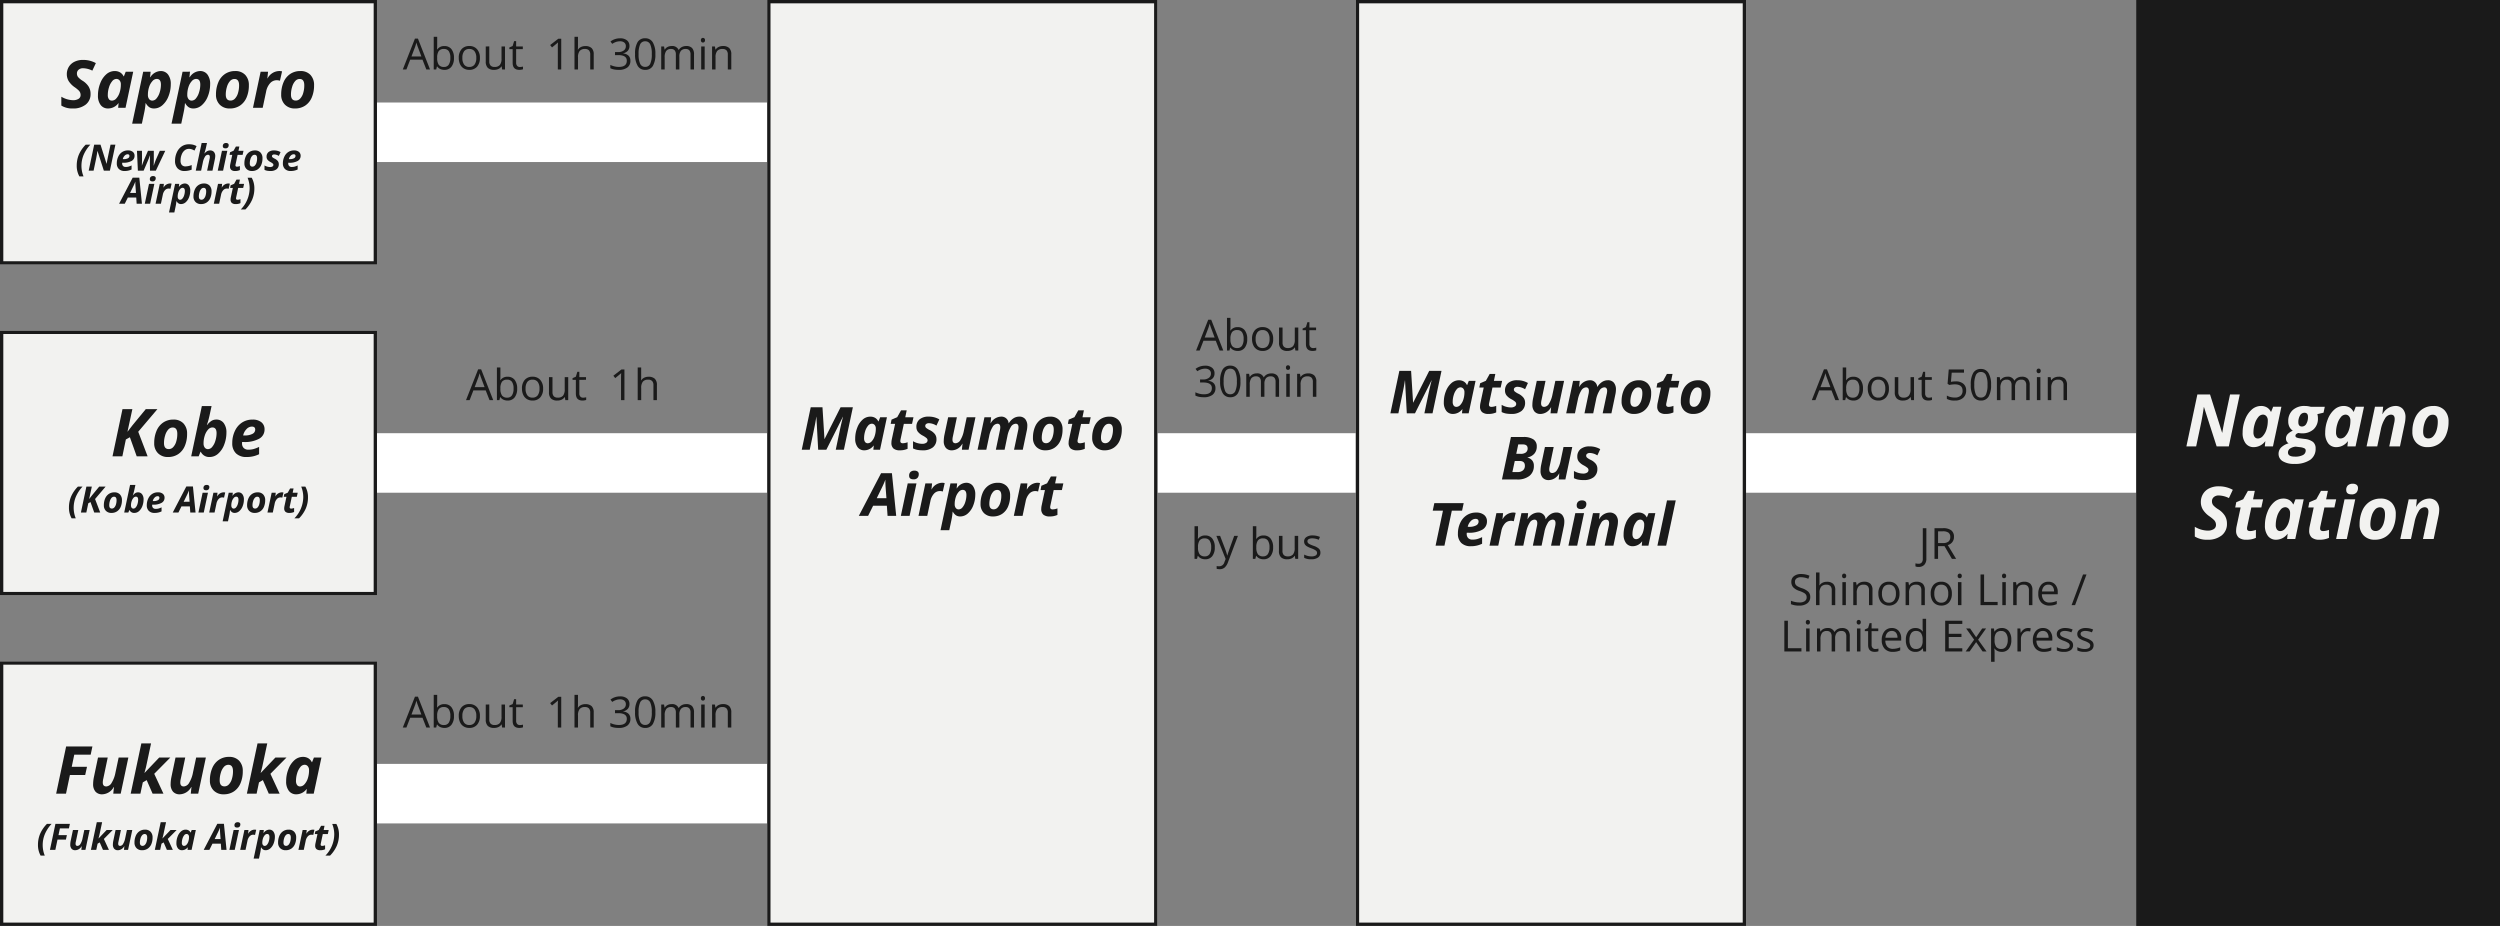 <svg xmlns="http://www.w3.org/2000/svg" width="756" height="280" viewBox="0 0 756 280">
  <rect x="0" y="0" width="756" height="280" fill="#808080" stroke="none"/>
  <g id="グループ_251" data-name="グループ 251" transform="translate(-7218 21206)">
    <rect id="長方形_378" data-name="長方形 378" width="120" height="18" transform="translate(7330 -21175)" fill="#fff"/>
    <rect id="長方形_397" data-name="長方形 397" width="120" height="18" transform="translate(7330 -21075)" fill="#fff"/>
    <rect id="長方形_399" data-name="長方形 399" width="60" height="18" transform="translate(7568 -21075)" fill="#fff"/>
    <rect id="長方形_400" data-name="長方形 400" width="118" height="18" transform="translate(7746 -21075)" fill="#fff"/>
    <rect id="長方形_398" data-name="長方形 398" width="120" height="18" transform="translate(7330 -20975)" fill="#fff"/>
    <rect id="長方形_377" data-name="長方形 377" width="114" height="80" transform="translate(7218 -21206)" fill="#f2f2f0"/>
    <path id="長方形_377_-_アウトライン" data-name="長方形 377 - アウトライン" d="M1,1V79H113V1H1M0,0H114V80H0Z" transform="translate(7218 -21206)" fill="#1a1a1a"/>
    <rect id="長方形_380" data-name="長方形 380" width="114" height="80" transform="translate(7218 -21106)" fill="#f2f2f0"/>
    <path id="長方形_380_-_アウトライン" data-name="長方形 380 - アウトライン" d="M1,1V79H113V1H1M0,0H114V80H0Z" transform="translate(7218 -21106)" fill="#1a1a1a"/>
    <rect id="長方形_383" data-name="長方形 383" width="114" height="80" transform="translate(7218 -21006)" fill="#f2f2f0"/>
    <path id="長方形_383_-_アウトライン" data-name="長方形 383 - アウトライン" d="M1,1V79H113V1H1M0,0H114V80H0Z" transform="translate(7218 -21006)" fill="#1a1a1a"/>
    <path id="パス_223" data-name="パス 223" d="M-43.082,0l-1.155-2.952h-3.72L-49.1,0h-1.092l3.669-9.318h.908L-41.964,0Zm-1.492-3.923L-45.652-6.8q-.209-.546-.432-1.339a12.027,12.027,0,0,1-.4,1.339l-1.092,2.875Zm6.963-3.148a2.586,2.586,0,0,1,2.13.936,4.11,4.11,0,0,1,.759,2.65,4.14,4.14,0,0,1-.765,2.663A2.576,2.576,0,0,1-37.61.127a3.011,3.011,0,0,1-1.241-.251A2.334,2.334,0,0,1-39.793-.9h-.076l-.222.9h-.755V-9.877h1.054v2.4q0,.806-.051,1.447h.051A2.5,2.5,0,0,1-37.61-7.071Zm-.152.882a1.84,1.84,0,0,0-1.555.619,3.491,3.491,0,0,0-.476,2.085,3.482,3.482,0,0,0,.489,2.1,1.859,1.859,0,0,0,1.568.632,1.625,1.625,0,0,0,1.447-.708A3.638,3.638,0,0,0-35.813-3.5a3.5,3.5,0,0,0-.476-2.025A1.687,1.687,0,0,0-37.762-6.189Zm10.886,2.7a3.838,3.838,0,0,1-.857,2.656A3.018,3.018,0,0,1-30.1.127a3.136,3.136,0,0,1-1.657-.438,2.891,2.891,0,0,1-1.117-1.257,4.38,4.38,0,0,1-.394-1.917,3.832,3.832,0,0,1,.851-2.65,3.008,3.008,0,0,1,2.361-.949,2.943,2.943,0,0,1,2.32.971A3.821,3.821,0,0,1-26.876-3.485Zm-5.3,0a3.3,3.3,0,0,0,.533,2.031,1.851,1.851,0,0,0,1.568.7,1.863,1.863,0,0,0,1.571-.7,3.285,3.285,0,0,0,.536-2.034A3.232,3.232,0,0,0-28.5-5.5a1.885,1.885,0,0,0-1.584-.689,1.855,1.855,0,0,0-1.562.679A3.269,3.269,0,0,0-32.176-3.485Zm8.138-3.472v4.513a1.816,1.816,0,0,0,.387,1.27,1.577,1.577,0,0,0,1.212.419,1.978,1.978,0,0,0,1.6-.6,3.01,3.01,0,0,0,.5-1.949V-6.957h1.054V0h-.87l-.152-.933h-.057a2.1,2.1,0,0,1-.9.787,3.019,3.019,0,0,1-1.311.273,2.659,2.659,0,0,1-1.9-.6,2.567,2.567,0,0,1-.632-1.93V-6.957ZM-14.8-.743a3.442,3.442,0,0,0,.54-.041,3.493,3.493,0,0,0,.413-.086v.806a1.926,1.926,0,0,1-.5.136,3.79,3.79,0,0,1-.6.054Q-16.974.127-16.974-2V-6.138h-1v-.508l1-.438.444-1.485h.609v1.612H-13.9v.819H-15.92v4.094a1.408,1.408,0,0,0,.3.965A1.038,1.038,0,0,0-14.8-.743ZM-2.285,0H-3.313V-6.614q0-.825.051-1.562-.133.133-.3.279T-5.072-6.659l-.559-.724,2.457-1.9h.889ZM6.487,0V-4.5A1.816,1.816,0,0,0,6.1-5.77a1.577,1.577,0,0,0-1.212-.419,1.987,1.987,0,0,0-1.6.6,3.022,3.022,0,0,0-.5,1.955V0H1.727V-9.877H2.78v2.99a6.514,6.514,0,0,1-.051.9h.063a2.149,2.149,0,0,1,.885-.79,2.879,2.879,0,0,1,1.311-.289A2.684,2.684,0,0,1,6.9-6.465a2.553,2.553,0,0,1,.638,1.927V0ZM18.351-7.1a2.116,2.116,0,0,1-.5,1.454,2.5,2.5,0,0,1-1.412.755v.051a2.656,2.656,0,0,1,1.657.711,2.093,2.093,0,0,1,.54,1.5,2.43,2.43,0,0,1-.92,2.041A4.186,4.186,0,0,1,15.1.127,7.579,7.579,0,0,1,13.752.016a4.616,4.616,0,0,1-1.19-.39v-1a5.787,5.787,0,0,0,1.285.454,5.821,5.821,0,0,0,1.292.156q2.406,0,2.406-1.885,0-1.688-2.653-1.688h-.914V-5.25H14.9a2.79,2.79,0,0,0,1.72-.479,1.573,1.573,0,0,0,.635-1.33,1.311,1.311,0,0,0-.467-1.066,1.922,1.922,0,0,0-1.266-.387,3.907,3.907,0,0,0-1.149.165,5.142,5.142,0,0,0-1.231.609l-.533-.711a4.445,4.445,0,0,1,1.317-.708A4.787,4.787,0,0,1,15.5-9.414a3.21,3.21,0,0,1,2.1.619A2.084,2.084,0,0,1,18.351-7.1Zm7.833,2.444a6.777,6.777,0,0,1-.759,3.593A2.563,2.563,0,0,1,23.105.127a2.541,2.541,0,0,1-2.279-1.216,6.643,6.643,0,0,1-.781-3.564,6.775,6.775,0,0,1,.755-3.6,2.551,2.551,0,0,1,2.3-1.174A2.555,2.555,0,0,1,25.4-8.2,6.614,6.614,0,0,1,26.184-4.653Zm-5.072,0A6.8,6.8,0,0,0,21.588-1.7a1.592,1.592,0,0,0,1.517.924,1.593,1.593,0,0,0,1.527-.936A6.849,6.849,0,0,0,25.1-4.653a6.8,6.8,0,0,0-.473-2.929,1.594,1.594,0,0,0-1.527-.93,1.593,1.593,0,0,0-1.517.917A6.751,6.751,0,0,0,21.112-4.653ZM36.816,0V-4.526a1.879,1.879,0,0,0-.355-1.247,1.375,1.375,0,0,0-1.1-.416,1.783,1.783,0,0,0-1.454.565,2.685,2.685,0,0,0-.47,1.739V0H32.379V-4.526a1.879,1.879,0,0,0-.355-1.247,1.383,1.383,0,0,0-1.111-.416,1.721,1.721,0,0,0-1.45.594A3.212,3.212,0,0,0,29-3.65V0H27.949V-6.957h.857L28.977-6h.051a2.071,2.071,0,0,1,.841-.793,2.57,2.57,0,0,1,1.216-.286A2.067,2.067,0,0,1,33.217-5.9h.051a2.218,2.218,0,0,1,.9-.863,2.8,2.8,0,0,1,1.346-.317,2.356,2.356,0,0,1,1.768.606,2.712,2.712,0,0,1,.587,1.939V0Zm4.278,0H40.041V-6.957h1.054ZM39.952-8.842a.7.7,0,0,1,.178-.53.621.621,0,0,1,.444-.168.621.621,0,0,1,.438.171.687.687,0,0,1,.184.527.7.7,0,0,1-.184.53.615.615,0,0,1-.438.175.609.609,0,0,1-.444-.175A.713.713,0,0,1,39.952-8.842ZM48.09,0V-4.5A1.816,1.816,0,0,0,47.7-5.77a1.577,1.577,0,0,0-1.212-.419,2,2,0,0,0-1.6.59,2.98,2.98,0,0,0-.508,1.949V0H43.329V-6.957h.857L44.357-6h.051a2.152,2.152,0,0,1,.908-.8,2.949,2.949,0,0,1,1.3-.282,2.643,2.643,0,0,1,1.892.606,2.58,2.58,0,0,1,.635,1.939V0Z" transform="translate(7390 -21185)" fill="#1a1a1a"/>
    <path id="パス_217" data-name="パス 217" d="M-43.082,0l-1.155-2.952h-3.72L-49.1,0h-1.092l3.669-9.318h.908L-41.964,0Zm-1.492-3.923L-45.652-6.8q-.209-.546-.432-1.339a12.027,12.027,0,0,1-.4,1.339l-1.092,2.875Zm6.963-3.148a2.586,2.586,0,0,1,2.13.936,4.11,4.11,0,0,1,.759,2.65,4.14,4.14,0,0,1-.765,2.663A2.576,2.576,0,0,1-37.61.127a3.011,3.011,0,0,1-1.241-.251A2.334,2.334,0,0,1-39.793-.9h-.076l-.222.9h-.755V-9.877h1.054v2.4q0,.806-.051,1.447h.051A2.5,2.5,0,0,1-37.61-7.071Zm-.152.882a1.84,1.84,0,0,0-1.555.619,3.491,3.491,0,0,0-.476,2.085,3.482,3.482,0,0,0,.489,2.1,1.859,1.859,0,0,0,1.568.632,1.625,1.625,0,0,0,1.447-.708A3.638,3.638,0,0,0-35.813-3.5a3.5,3.5,0,0,0-.476-2.025A1.687,1.687,0,0,0-37.762-6.189Zm10.886,2.7a3.838,3.838,0,0,1-.857,2.656A3.018,3.018,0,0,1-30.1.127a3.136,3.136,0,0,1-1.657-.438,2.891,2.891,0,0,1-1.117-1.257,4.38,4.38,0,0,1-.394-1.917,3.832,3.832,0,0,1,.851-2.65,3.008,3.008,0,0,1,2.361-.949,2.943,2.943,0,0,1,2.32.971A3.821,3.821,0,0,1-26.876-3.485Zm-5.3,0a3.3,3.3,0,0,0,.533,2.031,1.851,1.851,0,0,0,1.568.7,1.863,1.863,0,0,0,1.571-.7,3.285,3.285,0,0,0,.536-2.034A3.232,3.232,0,0,0-28.5-5.5a1.885,1.885,0,0,0-1.584-.689,1.855,1.855,0,0,0-1.562.679A3.269,3.269,0,0,0-32.176-3.485Zm8.138-3.472v4.513a1.816,1.816,0,0,0,.387,1.27,1.577,1.577,0,0,0,1.212.419,1.978,1.978,0,0,0,1.6-.6,3.01,3.01,0,0,0,.5-1.949V-6.957h1.054V0h-.87l-.152-.933h-.057a2.1,2.1,0,0,1-.9.787,3.019,3.019,0,0,1-1.311.273,2.659,2.659,0,0,1-1.9-.6,2.567,2.567,0,0,1-.632-1.93V-6.957ZM-14.8-.743a3.442,3.442,0,0,0,.54-.041,3.493,3.493,0,0,0,.413-.086v.806a1.926,1.926,0,0,1-.5.136,3.79,3.79,0,0,1-.6.054Q-16.974.127-16.974-2V-6.138h-1v-.508l1-.438.444-1.485h.609v1.612H-13.9v.819H-15.92v4.094a1.408,1.408,0,0,0,.3.965A1.038,1.038,0,0,0-14.8-.743ZM-2.285,0H-3.313V-6.614q0-.825.051-1.562-.133.133-.3.279T-5.072-6.659l-.559-.724,2.457-1.9h.889ZM6.487,0V-4.5A1.816,1.816,0,0,0,6.1-5.77a1.577,1.577,0,0,0-1.212-.419,1.987,1.987,0,0,0-1.6.6,3.022,3.022,0,0,0-.5,1.955V0H1.727V-9.877H2.78v2.99a6.514,6.514,0,0,1-.051.9h.063a2.149,2.149,0,0,1,.885-.79,2.879,2.879,0,0,1,1.311-.289A2.684,2.684,0,0,1,6.9-6.465a2.553,2.553,0,0,1,.638,1.927V0ZM18.351-7.1a2.116,2.116,0,0,1-.5,1.454,2.5,2.5,0,0,1-1.412.755v.051a2.656,2.656,0,0,1,1.657.711,2.093,2.093,0,0,1,.54,1.5,2.43,2.43,0,0,1-.92,2.041A4.186,4.186,0,0,1,15.1.127,7.579,7.579,0,0,1,13.752.016a4.616,4.616,0,0,1-1.19-.39v-1a5.787,5.787,0,0,0,1.285.454,5.821,5.821,0,0,0,1.292.156q2.406,0,2.406-1.885,0-1.688-2.653-1.688h-.914V-5.25H14.9a2.79,2.79,0,0,0,1.72-.479,1.573,1.573,0,0,0,.635-1.33,1.311,1.311,0,0,0-.467-1.066,1.922,1.922,0,0,0-1.266-.387,3.907,3.907,0,0,0-1.149.165,5.142,5.142,0,0,0-1.231.609l-.533-.711a4.445,4.445,0,0,1,1.317-.708A4.787,4.787,0,0,1,15.5-9.414a3.21,3.21,0,0,1,2.1.619A2.084,2.084,0,0,1,18.351-7.1Zm7.833,2.444a6.777,6.777,0,0,1-.759,3.593A2.563,2.563,0,0,1,23.105.127a2.541,2.541,0,0,1-2.279-1.216,6.643,6.643,0,0,1-.781-3.564,6.775,6.775,0,0,1,.755-3.6,2.551,2.551,0,0,1,2.3-1.174A2.555,2.555,0,0,1,25.4-8.2,6.614,6.614,0,0,1,26.184-4.653Zm-5.072,0A6.8,6.8,0,0,0,21.588-1.7a1.592,1.592,0,0,0,1.517.924,1.593,1.593,0,0,0,1.527-.936A6.849,6.849,0,0,0,25.1-4.653a6.8,6.8,0,0,0-.473-2.929,1.594,1.594,0,0,0-1.527-.93,1.593,1.593,0,0,0-1.517.917A6.751,6.751,0,0,0,21.112-4.653ZM36.816,0V-4.526a1.879,1.879,0,0,0-.355-1.247,1.375,1.375,0,0,0-1.1-.416,1.783,1.783,0,0,0-1.454.565,2.685,2.685,0,0,0-.47,1.739V0H32.379V-4.526a1.879,1.879,0,0,0-.355-1.247,1.383,1.383,0,0,0-1.111-.416,1.721,1.721,0,0,0-1.45.594A3.212,3.212,0,0,0,29-3.65V0H27.949V-6.957h.857L28.977-6h.051a2.071,2.071,0,0,1,.841-.793,2.57,2.57,0,0,1,1.216-.286A2.067,2.067,0,0,1,33.217-5.9h.051a2.218,2.218,0,0,1,.9-.863,2.8,2.8,0,0,1,1.346-.317,2.356,2.356,0,0,1,1.768.606,2.712,2.712,0,0,1,.587,1.939V0Zm4.278,0H40.041V-6.957h1.054ZM39.952-8.842a.7.7,0,0,1,.178-.53.621.621,0,0,1,.444-.168.621.621,0,0,1,.438.171.687.687,0,0,1,.184.527.7.7,0,0,1-.184.53.615.615,0,0,1-.438.175.609.609,0,0,1-.444-.175A.713.713,0,0,1,39.952-8.842ZM48.09,0V-4.5A1.816,1.816,0,0,0,47.7-5.77a1.577,1.577,0,0,0-1.212-.419,2,2,0,0,0-1.6.59,2.98,2.98,0,0,0-.508,1.949V0H43.329V-6.957h.857L44.357-6h.051a2.152,2.152,0,0,1,.908-.8,2.949,2.949,0,0,1,1.3-.282,2.643,2.643,0,0,1,1.892.606,2.58,2.58,0,0,1,.635,1.939V0Z" transform="translate(7390 -20986)" fill="#1a1a1a"/>
    <path id="パス_224" data-name="パス 224" d="M-23.969,0l-1.155-2.952h-3.72L-29.986,0h-1.092l3.669-9.318h.908L-22.852,0ZM-25.46-3.923-26.54-6.8q-.209-.546-.432-1.339a12.027,12.027,0,0,1-.4,1.339l-1.092,2.875ZM-18.5-7.071a2.586,2.586,0,0,1,2.13.936,4.11,4.11,0,0,1,.759,2.65,4.14,4.14,0,0,1-.765,2.663A2.576,2.576,0,0,1-18.5.127a3.011,3.011,0,0,1-1.241-.251A2.334,2.334,0,0,1-20.681-.9h-.076l-.222.9h-.755V-9.877h1.054v2.4q0,.806-.051,1.447h.051A2.5,2.5,0,0,1-18.5-7.071Zm-.152.882A1.84,1.84,0,0,0-20.2-5.57a3.491,3.491,0,0,0-.476,2.085,3.482,3.482,0,0,0,.489,2.1,1.859,1.859,0,0,0,1.568.632,1.625,1.625,0,0,0,1.447-.708A3.638,3.638,0,0,0-16.7-3.5a3.5,3.5,0,0,0-.476-2.025A1.687,1.687,0,0,0-18.649-6.189Zm10.886,2.7A3.838,3.838,0,0,1-8.62-.828a3.018,3.018,0,0,1-2.368.955,3.136,3.136,0,0,1-1.657-.438,2.891,2.891,0,0,1-1.117-1.257,4.38,4.38,0,0,1-.394-1.917,3.832,3.832,0,0,1,.851-2.65,3.008,3.008,0,0,1,2.361-.949,2.943,2.943,0,0,1,2.32.971A3.821,3.821,0,0,1-7.763-3.485Zm-5.3,0a3.3,3.3,0,0,0,.533,2.031,1.851,1.851,0,0,0,1.568.7,1.863,1.863,0,0,0,1.571-.7,3.285,3.285,0,0,0,.536-2.034A3.232,3.232,0,0,0-9.391-5.5a1.885,1.885,0,0,0-1.584-.689,1.855,1.855,0,0,0-1.562.679A3.269,3.269,0,0,0-13.063-3.485Zm8.138-3.472v4.513a1.816,1.816,0,0,0,.387,1.27,1.577,1.577,0,0,0,1.212.419,1.978,1.978,0,0,0,1.6-.6,3.01,3.01,0,0,0,.5-1.949V-6.957H-.171V0h-.87l-.152-.933H-1.25a2.1,2.1,0,0,1-.9.787A3.019,3.019,0,0,1-3.459.127a2.659,2.659,0,0,1-1.9-.6,2.567,2.567,0,0,1-.632-1.93V-6.957ZM4.31-.743a3.442,3.442,0,0,0,.54-.041A3.493,3.493,0,0,0,5.262-.87v.806a1.926,1.926,0,0,1-.5.136,3.79,3.79,0,0,1-.6.054Q2.139.127,2.139-2V-6.138h-1v-.508l1-.438.444-1.485h.609v1.612H5.211v.819H3.193v4.094a1.408,1.408,0,0,0,.3.965A1.038,1.038,0,0,0,4.31-.743ZM16.828,0H15.8V-6.614q0-.825.051-1.562-.133.133-.3.279T14.041-6.659l-.559-.724,2.457-1.9h.889ZM25.6,0V-4.5a1.816,1.816,0,0,0-.387-1.27A1.577,1.577,0,0,0,24-6.189a1.987,1.987,0,0,0-1.6.6,3.022,3.022,0,0,0-.5,1.955V0H20.839V-9.877h1.054v2.99a6.514,6.514,0,0,1-.051.9h.063a2.149,2.149,0,0,1,.885-.79A2.879,2.879,0,0,1,24.1-7.071a2.684,2.684,0,0,1,1.914.606,2.553,2.553,0,0,1,.638,1.927V0Z" transform="translate(7390 -21085)" fill="#1a1a1a"/>
    <path id="パス_222" data-name="パス 222" d="M-29.614-4.219A3.954,3.954,0,0,1-31.06-.991,5.988,5.988,0,0,1-34.976.2a6.169,6.169,0,0,1-3.477-.879V-3.359a7.238,7.238,0,0,0,3.5,1.055,3.029,3.029,0,0,0,1.709-.415,1.3,1.3,0,0,0,.615-1.138,1.911,1.911,0,0,0-.132-.737,2.086,2.086,0,0,0-.376-.591,10.184,10.184,0,0,0-1.211-1A6.526,6.526,0,0,1-36.245-8.1a4.014,4.014,0,0,1-.547-2.041,4.231,4.231,0,0,1,.605-2.251,4.08,4.08,0,0,1,1.724-1.543,5.743,5.743,0,0,1,2.573-.552,7.911,7.911,0,0,1,3.877.967l-1.064,2.275a6.62,6.62,0,0,0-2.812-.723,1.981,1.981,0,0,0-1.328.439,1.449,1.449,0,0,0-.518,1.162,1.724,1.724,0,0,0,.322,1.04,5.908,5.908,0,0,0,1.445,1.177A5.78,5.78,0,0,1-30.2-6.421,4.084,4.084,0,0,1-29.614-4.219ZM-24.292.2a2.729,2.729,0,0,1-2.261-1.04,4.582,4.582,0,0,1-.825-2.915,9.81,9.81,0,0,1,.7-3.687,6.744,6.744,0,0,1,1.846-2.715,3.811,3.811,0,0,1,2.51-.962,3.138,3.138,0,0,1,1.636.41,2.746,2.746,0,0,1,1.069,1.191h.078l.557-1.4h2.266L-19.038,0h-2.236l.137-1.416h-.039A3.907,3.907,0,0,1-24.292.2Zm1.152-2.373a1.808,1.808,0,0,0,1.3-.654A4.739,4.739,0,0,0-20.835-4.6a7.837,7.837,0,0,0,.381-2.534,1.739,1.739,0,0,0-.376-1.147,1.224,1.224,0,0,0-.991-.454,1.688,1.688,0,0,0-1.265.7,5.182,5.182,0,0,0-.957,1.855A7.7,7.7,0,0,0-24.4-3.9a2.113,2.113,0,0,0,.327,1.289A1.1,1.1,0,0,0-23.14-2.178Zm14.707-8.945a2.709,2.709,0,0,1,2.251,1.05,4.642,4.642,0,0,1,.825,2.935A9.834,9.834,0,0,1-6.025-3.55,6.8,6.8,0,0,1-7.856-.815,3.813,3.813,0,0,1-10.415.2a2.608,2.608,0,0,1-1.4-.361A3.366,3.366,0,0,1-12.9-1.4h-.078a19.624,19.624,0,0,1-.42,2.881l-.7,3.32h-2.939l3.34-15.723h2.246l-.166,1.66h.088A3.822,3.822,0,0,1-8.433-11.123ZM-9.614-8.74a1.781,1.781,0,0,0-1.284.659,4.791,4.791,0,0,0-1,1.758A7.456,7.456,0,0,0-12.271-3.9a1.994,1.994,0,0,0,.361,1.25,1.188,1.188,0,0,0,1,.469,1.688,1.688,0,0,0,1.25-.674A5.015,5.015,0,0,0-8.7-4.7a7.777,7.777,0,0,0,.366-2.319Q-8.335-8.74-9.614-8.74ZM3.472-11.123a2.709,2.709,0,0,1,2.251,1.05,4.642,4.642,0,0,1,.825,2.935A9.834,9.834,0,0,1,5.879-3.55,6.8,6.8,0,0,1,4.048-.815,3.813,3.813,0,0,1,1.489.2a2.608,2.608,0,0,1-1.4-.361A3.366,3.366,0,0,1-.991-1.4h-.078a19.624,19.624,0,0,1-.42,2.881l-.7,3.32H-5.132l3.34-15.723H.454L.288-9.258H.376A3.822,3.822,0,0,1,3.472-11.123ZM2.29-8.74a1.781,1.781,0,0,0-1.284.659,4.791,4.791,0,0,0-1,1.758A7.456,7.456,0,0,0-.366-3.9,1.994,1.994,0,0,0,0-2.646a1.188,1.188,0,0,0,1,.469,1.688,1.688,0,0,0,1.25-.674A5.015,5.015,0,0,0,3.2-4.7a7.777,7.777,0,0,0,.366-2.319Q3.569-8.74,2.29-8.74ZM15.3-6.8q0-1.924-1.4-1.924a1.792,1.792,0,0,0-1.313.6,4.369,4.369,0,0,0-.947,1.748A7.788,7.788,0,0,0,11.274-4q0,1.807,1.465,1.807a1.8,1.8,0,0,0,1.318-.6,4.042,4.042,0,0,0,.913-1.67A7.929,7.929,0,0,0,15.3-6.8Zm2.959,0a9.125,9.125,0,0,1-.688,3.652A5.529,5.529,0,0,1,15.581-.679,5.4,5.4,0,0,1,12.5.2,4.092,4.092,0,0,1,9.453-.952,4.145,4.145,0,0,1,8.315-4a9.313,9.313,0,0,1,.7-3.706,5.642,5.642,0,0,1,2.017-2.52,5.368,5.368,0,0,1,3.086-.894,4.013,4.013,0,0,1,3.027,1.152A4.376,4.376,0,0,1,18.257-6.8Zm9.1-4.326a3.372,3.372,0,0,1,.938.107l-.645,2.832a2.9,2.9,0,0,0-.977-.156,2.67,2.67,0,0,0-1.987.894,5.232,5.232,0,0,0-1.216,2.563L22.437,0H19.5l2.314-10.918h2.246L23.853-8.9h.059A4.1,4.1,0,0,1,27.358-11.123ZM35.015-6.8q0-1.924-1.4-1.924a1.792,1.792,0,0,0-1.313.6,4.369,4.369,0,0,0-.947,1.748A7.788,7.788,0,0,0,30.991-4q0,1.807,1.465,1.807a1.8,1.8,0,0,0,1.318-.6,4.042,4.042,0,0,0,.913-1.67A7.929,7.929,0,0,0,35.015-6.8Zm2.959,0a9.125,9.125,0,0,1-.688,3.652A5.529,5.529,0,0,1,35.3-.679,5.4,5.4,0,0,1,32.212.2,4.092,4.092,0,0,1,29.17-.952,4.145,4.145,0,0,1,28.032-4a9.313,9.313,0,0,1,.7-3.706,5.642,5.642,0,0,1,2.017-2.52,5.368,5.368,0,0,1,3.086-.894A4.013,4.013,0,0,1,36.86-9.971,4.376,4.376,0,0,1,37.974-6.8Z" transform="translate(7275 -21173.396)" fill="#1a1a1a"/>
    <path id="パス_220" data-name="パス 220" d="M-12.358,0h-3.3L-17.72-5.781-18.94-5.1-20,0h-2.979l3.018-14.277h2.988l-1.484,6.855,1.543-2,3.994-4.854H-9.4l-5.8,6.836Zm8.975-6.8q0-1.924-1.4-1.924a1.792,1.792,0,0,0-1.313.6,4.369,4.369,0,0,0-.947,1.748A7.788,7.788,0,0,0-7.407-4q0,1.807,1.465,1.807a1.8,1.8,0,0,0,1.318-.6,4.042,4.042,0,0,0,.913-1.67A7.929,7.929,0,0,0-3.384-6.8Zm2.959,0a9.125,9.125,0,0,1-.688,3.652A5.529,5.529,0,0,1-3.1-.679,5.4,5.4,0,0,1-6.187.2,4.092,4.092,0,0,1-9.229-.952,4.145,4.145,0,0,1-10.366-4a9.313,9.313,0,0,1,.7-3.706,5.642,5.642,0,0,1,2.017-2.52,5.368,5.368,0,0,1,3.086-.894A4.013,4.013,0,0,1-1.538-9.971,4.376,4.376,0,0,1-.425-6.8Zm8.818-4.326a2.7,2.7,0,0,1,2.251,1.055,4.611,4.611,0,0,1,.825,2.91,9.949,9.949,0,0,1-.664,3.589A6.793,6.793,0,0,1,8.979-.82,3.815,3.815,0,0,1,6.411.2,2.783,2.783,0,0,1,3.716-1.4H3.638L3.071,0H.815L4.038-15.2H6.978l-.605,2.813a23.929,23.929,0,0,1-.82,2.92H5.63a5.154,5.154,0,0,1,1.392-1.309A2.768,2.768,0,0,1,8.394-11.123ZM7.212-8.74a1.76,1.76,0,0,0-1.27.635,4.794,4.794,0,0,0-1,1.763A7.427,7.427,0,0,0,4.556-3.9a1.994,1.994,0,0,0,.361,1.25,1.188,1.188,0,0,0,1,.469,1.688,1.688,0,0,0,1.25-.674A5.015,5.015,0,0,0,8.125-4.7a7.777,7.777,0,0,0,.366-2.319Q8.491-8.74,7.212-8.74ZM19.155-9a2.253,2.253,0,0,0-1.621.781,3.768,3.768,0,0,0-1,1.9h.439a4.864,4.864,0,0,0,2.358-.474,1.433,1.433,0,0,0,.845-1.284Q20.181-9,19.155-9ZM17.554.2a4.372,4.372,0,0,1-3.184-1.1,4.149,4.149,0,0,1-1.133-3.115,8.352,8.352,0,0,1,.806-3.687,6.019,6.019,0,0,1,2.183-2.539,5.689,5.689,0,0,1,3.115-.874,4.125,4.125,0,0,1,2.7.8A2.675,2.675,0,0,1,23-8.145a3.124,3.124,0,0,1-1.631,2.817,9.028,9.028,0,0,1-4.658.991h-.5l-.02.205v.2a1.915,1.915,0,0,0,.5,1.4,1.927,1.927,0,0,0,1.44.513,5.967,5.967,0,0,0,1.543-.186,10.221,10.221,0,0,0,1.68-.654V-.645A8.4,8.4,0,0,1,17.554.2Z" transform="translate(7275 -21068)" fill="#1a1a1a"/>
    <path id="パス_218" data-name="パス 218" d="M-37.041,0H-40.02L-37-14.277h7.949l-.527,2.48h-4.961l-.771,3.682h4.619l-.547,2.471h-4.619Zm9.678-10.918h2.939l-1.338,6.377a5.164,5.164,0,0,0-.156,1.162q0,1.2,1.055,1.2a2.025,2.025,0,0,0,1.631-1.113A9.132,9.132,0,0,0-22.08-6.4l.957-4.521h2.939L-20.5,0h-2.246l.205-2.021H-22.6A4.087,4.087,0,0,1-26.064.2,2.606,2.606,0,0,1-28.125-.61a3.408,3.408,0,0,1-.713-2.329A10.747,10.747,0,0,1-28.6-5.02Zm18.506,0H-5.5L-10.361-6l2.783,6h-3.281l-1.787-4.1-1.172.7L-14.541,0H-17.48l3.223-15.2h2.939l-1.445,6.777q-.078.4-.283,1.143l-.273,1h.039Zm4.932,0H-.986L-2.324-4.541A5.164,5.164,0,0,0-2.48-3.379q0,1.2,1.055,1.2A2.025,2.025,0,0,0,.205-3.291,9.132,9.132,0,0,0,1.357-6.4l.957-4.521H5.254L2.939,0H.693L.9-2.021H.84A4.087,4.087,0,0,1-2.627.2,2.606,2.606,0,0,1-4.687-.61,3.408,3.408,0,0,1-5.4-2.939a10.747,10.747,0,0,1,.234-2.08ZM13.457-6.8q0-1.924-1.4-1.924a1.792,1.792,0,0,0-1.313.6A4.369,4.369,0,0,0,9.8-6.377,7.788,7.788,0,0,0,9.434-4Q9.434-2.2,10.9-2.2a1.8,1.8,0,0,0,1.318-.6,4.042,4.042,0,0,0,.913-1.67A7.929,7.929,0,0,0,13.457-6.8Zm2.959,0a9.125,9.125,0,0,1-.688,3.652A5.529,5.529,0,0,1,13.74-.679,5.4,5.4,0,0,1,10.654.2,4.092,4.092,0,0,1,7.612-.952,4.145,4.145,0,0,1,6.475-4a9.313,9.313,0,0,1,.7-3.706,5.642,5.642,0,0,1,2.017-2.52,5.368,5.368,0,0,1,3.086-.894A4.013,4.013,0,0,1,15.3-9.971,4.376,4.376,0,0,1,16.416-6.8Zm9.863-4.121h3.359L24.775-6l2.783,6H24.277L22.49-4.1l-1.172.7L20.6,0H17.656l3.223-15.2h2.939L22.373-8.418q-.078.4-.283,1.143l-.273,1h.039ZM32.617.2a2.729,2.729,0,0,1-2.261-1.04,4.582,4.582,0,0,1-.825-2.915,9.81,9.81,0,0,1,.7-3.687,6.744,6.744,0,0,1,1.846-2.715,3.811,3.811,0,0,1,2.51-.962,3.138,3.138,0,0,1,1.636.41,2.746,2.746,0,0,1,1.069,1.191h.078l.557-1.4H40.2L37.871,0H35.635l.137-1.416h-.039A3.907,3.907,0,0,1,32.617.2ZM33.77-2.178a1.808,1.808,0,0,0,1.3-.654A4.739,4.739,0,0,0,36.074-4.6a7.837,7.837,0,0,0,.381-2.534,1.739,1.739,0,0,0-.376-1.147,1.224,1.224,0,0,0-.991-.454,1.688,1.688,0,0,0-1.265.7,5.182,5.182,0,0,0-.957,1.855A7.7,7.7,0,0,0,32.51-3.9a2.113,2.113,0,0,0,.327,1.289A1.1,1.1,0,0,0,33.77-2.178Z" transform="translate(7275 -20966)" fill="#1a1a1a"/>
    <path id="パス_221" data-name="パス 221" d="M-33.795-1.509a8.5,8.5,0,0,1,.658-3.365,9.869,9.869,0,0,1,2.049-2.978h1.407a10.586,10.586,0,0,0-2.028,3.08,8.591,8.591,0,0,0-.658,3.322,8.348,8.348,0,0,0,.628,3.19h-1.257A6.534,6.534,0,0,1-33.795-1.509ZM-23.767,0H-25.6l-1.912-5.94h-.032l-.021.172q-.172,1.16-.354,2.073L-28.7,0H-30.18l1.66-7.853H-26.6l1.826,5.785h.021q.064-.408.209-1.166t.967-4.619h1.472Zm5.344-4.952a1.239,1.239,0,0,0-.892.43,2.073,2.073,0,0,0-.548,1.047h.242a2.675,2.675,0,0,0,1.3-.26.788.788,0,0,0,.465-.706Q-17.859-4.952-18.423-4.952ZM-19.3.107A2.4,2.4,0,0,1-21.055-.5a2.282,2.282,0,0,1-.623-1.713,4.593,4.593,0,0,1,.443-2.028,3.311,3.311,0,0,1,1.2-1.4,3.129,3.129,0,0,1,1.713-.481,2.269,2.269,0,0,1,1.482.438,1.471,1.471,0,0,1,.532,1.2,1.718,1.718,0,0,1-.9,1.55,4.966,4.966,0,0,1-2.562.545h-.274l-.011.113v.107a1.053,1.053,0,0,0,.277.771,1.06,1.06,0,0,0,.792.282,3.282,3.282,0,0,0,.849-.1,5.621,5.621,0,0,0,.924-.36V-.354A4.62,4.62,0,0,1-19.3.107Zm7.648-4.727q-.333.956-.661,1.713L-13.567,0h-1.74l-.274-6h1.509l.021,2.659-.021.9-.038.918h.021q.032-.107.075-.223l.274-.733q.231-.618.247-.639L-12.251-6h1.762v2.879q0,.763-.054,1.6h.032l.15-.43q.392-1.117.51-1.386L-8.674-6h1.649L-9.872,0h-1.772l-.032-2.793q0-.833.054-1.826ZM.134-6.59a2.042,2.042,0,0,0-1.276.435,2.983,2.983,0,0,0-.91,1.281A4.783,4.783,0,0,0-2.4-3.056a2.029,2.029,0,0,0,.368,1.332,1.455,1.455,0,0,0,1.174.435A4.98,4.98,0,0,0,.961-1.7v1.4A5.914,5.914,0,0,1-1.187.107,2.775,2.775,0,0,1-3.309-.7,3.188,3.188,0,0,1-4.066-2.97a6,6,0,0,1,.559-2.592,4.261,4.261,0,0,1,1.493-1.8A3.819,3.819,0,0,1,.134-7.976a5.3,5.3,0,0,1,1.192.121,4.532,4.532,0,0,1,1.117.443L1.81-6.069a4.528,4.528,0,0,0-.94-.419A2.762,2.762,0,0,0,.134-6.59ZM7.251,0H5.634L6.37-3.507a2.84,2.84,0,0,0,.086-.639q0-.661-.58-.661a1.114,1.114,0,0,0-.9.612,5.023,5.023,0,0,0-.634,1.708L3.819,0H2.2L3.975-8.357H5.591q-.209.972-.322,1.493T4.807-5.2H4.85a2.892,2.892,0,0,1,.741-.663,1.775,1.775,0,0,1,.945-.25,1.467,1.467,0,0,1,1.147.448,1.845,1.845,0,0,1,.406,1.281,4.743,4.743,0,0,1-.124.967Zm3.126-7.412a.922.922,0,0,1,.255-.706,1.017,1.017,0,0,1,.722-.239.924.924,0,0,1,.6.167.581.581,0,0,1,.2.478,1.008,1.008,0,0,1-.236.7.928.928,0,0,1-.73.266Q10.377-6.751,10.377-7.412ZM10.463,0H8.846l1.273-6h1.617Zm4.211-1.2a2.669,2.669,0,0,0,.87-.188V-.177a3.29,3.29,0,0,1-1.429.285,1.742,1.742,0,0,1-1.184-.338,1.335,1.335,0,0,1-.379-1.047,3.2,3.2,0,0,1,.064-.6l.618-2.9h-.816l.156-.79,1.053-.451.709-1.268h1.042L15.114-6h1.52l-.269,1.23H14.851l-.618,2.9A1.473,1.473,0,0,0,14.2-1.6Q14.2-1.2,14.674-1.2Zm6.075-2.541q0-1.058-.768-1.058a.986.986,0,0,0-.722.328,2.4,2.4,0,0,0-.521.961,4.284,4.284,0,0,0-.2,1.305q0,.994.806.994a.991.991,0,0,0,.725-.33,2.223,2.223,0,0,0,.5-.918A4.361,4.361,0,0,0,20.749-3.738Zm1.627,0A5.019,5.019,0,0,1,22-1.729,3.041,3.041,0,0,1,20.9-.373a2.968,2.968,0,0,1-1.7.481,2.25,2.25,0,0,1-1.673-.631A2.279,2.279,0,0,1,16.908-2.2a5.122,5.122,0,0,1,.384-2.038A3.1,3.1,0,0,1,18.4-5.626a2.952,2.952,0,0,1,1.7-.491,2.207,2.207,0,0,1,1.665.634A2.407,2.407,0,0,1,22.376-3.738Zm4.936,1.756a1.876,1.876,0,0,1-.669,1.55,2.887,2.887,0,0,1-1.861.54,5.465,5.465,0,0,1-1-.081,2.971,2.971,0,0,1-.8-.269V-1.574A3.41,3.41,0,0,0,24.7-1.09a1.289,1.289,0,0,0,.7-.175.538.538,0,0,0,.274-.475.55.55,0,0,0-.2-.414,3.937,3.937,0,0,0-.7-.462,2.766,2.766,0,0,1-.908-.728,1.44,1.44,0,0,1-.258-.857A1.752,1.752,0,0,1,24.2-5.615a2.552,2.552,0,0,1,1.695-.5,3.782,3.782,0,0,1,1.95.51l-.532,1.155A2.736,2.736,0,0,0,25.926-4.9a.82.82,0,0,0-.494.137.432.432,0,0,0-.188.368.487.487,0,0,0,.172.368,3.158,3.158,0,0,0,.645.4,2.7,2.7,0,0,1,.956.736A1.49,1.49,0,0,1,27.312-1.982Zm4.49-2.97a1.239,1.239,0,0,0-.892.43,2.073,2.073,0,0,0-.548,1.047H30.6a2.675,2.675,0,0,0,1.3-.26.788.788,0,0,0,.465-.706Q32.366-4.952,31.8-4.952ZM30.921.107A2.4,2.4,0,0,1,29.17-.5a2.282,2.282,0,0,1-.623-1.713A4.593,4.593,0,0,1,28.99-4.24a3.311,3.311,0,0,1,1.2-1.4A3.129,3.129,0,0,1,31.9-6.118a2.269,2.269,0,0,1,1.482.438,1.471,1.471,0,0,1,.532,1.2,1.718,1.718,0,0,1-.9,1.55,4.966,4.966,0,0,1-2.562.545h-.274l-.011.113v.107a1.053,1.053,0,0,0,.277.771,1.06,1.06,0,0,0,.792.282,3.282,3.282,0,0,0,.849-.1,5.621,5.621,0,0,0,.924-.36V-.354A4.62,4.62,0,0,1,30.921.107ZM-15.8,8.131h-2.541L-19.269,10h-1.719l4.114-7.885h2L-14.08,10h-1.6Zm-.081-1.4-.14-1.88q-.054-.7-.054-1.359V3.3q-.236.645-.585,1.364l-1.01,2.068Zm4.195-4.146a.922.922,0,0,1,.255-.706,1.017,1.017,0,0,1,.722-.239.924.924,0,0,1,.6.167.581.581,0,0,1,.2.478,1.008,1.008,0,0,1-.236.7.928.928,0,0,1-.73.266Q-11.69,3.249-11.69,2.588ZM-11.6,10h-1.617l1.273-6h1.617Zm5.973-6.118a1.855,1.855,0,0,1,.516.059L-5.47,5.5a1.594,1.594,0,0,0-.537-.086A1.468,1.468,0,0,0-7.1,5.9a2.877,2.877,0,0,0-.669,1.41L-8.339,10H-9.955l1.273-6h1.235L-7.56,5.107h.032A2.257,2.257,0,0,1-5.632,3.882Zm4.474,0A1.49,1.49,0,0,1,.081,4.46,2.553,2.553,0,0,1,.534,6.074,5.409,5.409,0,0,1,.167,8.048a3.74,3.74,0,0,1-1.007,1.5,2.1,2.1,0,0,1-1.407.556,1.434,1.434,0,0,1-.768-.2,1.852,1.852,0,0,1-.6-.677h-.043a10.793,10.793,0,0,1-.231,1.584l-.387,1.826H-5.889L-4.052,4h1.235l-.091.913h.048A2.1,2.1,0,0,1-1.157,3.882Zm-.65,1.311a.979.979,0,0,0-.706.363,2.635,2.635,0,0,0-.548.967,4.1,4.1,0,0,0-.207,1.335,1.1,1.1,0,0,0,.2.688.653.653,0,0,0,.548.258.929.929,0,0,0,.688-.371,2.758,2.758,0,0,0,.529-1.018,4.277,4.277,0,0,0,.2-1.276Q-1.1,5.193-1.807,5.193ZM5.347,6.262q0-1.058-.768-1.058a.986.986,0,0,0-.722.328,2.4,2.4,0,0,0-.521.961,4.284,4.284,0,0,0-.2,1.305q0,.994.806.994a.991.991,0,0,0,.725-.33,2.223,2.223,0,0,0,.5-.918A4.361,4.361,0,0,0,5.347,6.262Zm1.627,0A5.019,5.019,0,0,1,6.6,8.271,3.041,3.041,0,0,1,5.5,9.627a2.968,2.968,0,0,1-1.7.481,2.25,2.25,0,0,1-1.673-.631A2.279,2.279,0,0,1,1.507,7.8,5.122,5.122,0,0,1,1.891,5.76,3.1,3.1,0,0,1,3,4.374a2.952,2.952,0,0,1,1.7-.491,2.207,2.207,0,0,1,1.665.634A2.407,2.407,0,0,1,6.974,6.262ZM11.98,3.882a1.855,1.855,0,0,1,.516.059L12.141,5.5a1.594,1.594,0,0,0-.537-.086,1.468,1.468,0,0,0-1.093.491,2.877,2.877,0,0,0-.669,1.41L9.273,10H7.656L8.929,4h1.235l-.113,1.112h.032A2.257,2.257,0,0,1,11.98,3.882ZM14.848,8.8a2.669,2.669,0,0,0,.87-.188V9.823a3.29,3.29,0,0,1-1.429.285,1.742,1.742,0,0,1-1.184-.338,1.335,1.335,0,0,1-.379-1.047,3.2,3.2,0,0,1,.064-.6l.618-2.9h-.816l.156-.79L13.8,3.984l.709-1.268h1.042L15.289,4h1.52l-.269,1.23H15.026l-.618,2.9a1.473,1.473,0,0,0-.032.285Q14.376,8.8,14.848,8.8Zm5.07-3.411a8.486,8.486,0,0,1-.666,3.386,9.891,9.891,0,0,1-2.036,2.962H15.81a9.3,9.3,0,0,0,2.68-6.4,8.438,8.438,0,0,0-.623-3.19h1.251A6.485,6.485,0,0,1,19.919,5.392Z" transform="translate(7275 -21154.396)" fill="#1a1a1a"/>
    <path id="パス_219" data-name="パス 219" d="M-36.147-1.509a8.5,8.5,0,0,1,.658-3.365A9.869,9.869,0,0,1-33.44-7.853h1.407a10.586,10.586,0,0,0-2.028,3.08,8.591,8.591,0,0,0-.658,3.322,8.348,8.348,0,0,0,.628,3.19h-1.257A6.534,6.534,0,0,1-36.147-1.509ZM-26.689,0H-28.5l-1.133-3.18-.671.376L-30.895,0h-1.638l1.66-7.853h1.644l-.816,3.771.849-1.1L-27-7.853h1.939l-3.19,3.76Zm4.936-3.738q0-1.058-.768-1.058a.986.986,0,0,0-.722.328,2.4,2.4,0,0,0-.521.961,4.284,4.284,0,0,0-.2,1.305q0,.994.806.994a.991.991,0,0,0,.725-.33,2.223,2.223,0,0,0,.5-.918A4.361,4.361,0,0,0-21.753-3.738Zm1.627,0A5.019,5.019,0,0,1-20.5-1.729,3.041,3.041,0,0,1-21.6-.373a2.968,2.968,0,0,1-1.7.481,2.25,2.25,0,0,1-1.673-.631A2.279,2.279,0,0,1-25.593-2.2a5.122,5.122,0,0,1,.384-2.038A3.1,3.1,0,0,1-24.1-5.626a2.952,2.952,0,0,1,1.7-.491,2.207,2.207,0,0,1,1.665.634A2.407,2.407,0,0,1-20.125-3.738Zm4.85-2.379a1.487,1.487,0,0,1,1.238.58,2.536,2.536,0,0,1,.454,1.6,5.472,5.472,0,0,1-.365,1.974,3.736,3.736,0,0,1-1,1.512,2.1,2.1,0,0,1-1.413.559,1.53,1.53,0,0,1-1.482-.875h-.043L-18.2,0h-1.241l1.772-8.357h1.617l-.333,1.547A13.161,13.161,0,0,1-16.838-5.2h.043a2.835,2.835,0,0,1,.765-.72A1.523,1.523,0,0,1-15.275-6.118Zm-.65,1.311a.968.968,0,0,0-.7.349,2.637,2.637,0,0,0-.548.969,4.085,4.085,0,0,0-.215,1.345,1.1,1.1,0,0,0,.2.688.653.653,0,0,0,.548.258.929.929,0,0,0,.688-.371,2.758,2.758,0,0,0,.529-1.018,4.277,4.277,0,0,0,.2-1.276Q-15.222-4.807-15.925-4.807Zm6.569-.145a1.239,1.239,0,0,0-.892.43A2.073,2.073,0,0,0-10.8-3.475h.242a2.675,2.675,0,0,0,1.3-.26.788.788,0,0,0,.465-.706Q-8.792-4.952-9.356-4.952Zm-.881,5.06A2.4,2.4,0,0,1-11.988-.5a2.282,2.282,0,0,1-.623-1.713,4.593,4.593,0,0,1,.443-2.028,3.311,3.311,0,0,1,1.2-1.4,3.129,3.129,0,0,1,1.713-.481,2.269,2.269,0,0,1,1.482.438,1.471,1.471,0,0,1,.532,1.2,1.718,1.718,0,0,1-.9,1.55,4.966,4.966,0,0,1-2.562.545h-.274l-.011.113v.107a1.053,1.053,0,0,0,.277.771,1.06,1.06,0,0,0,.792.282,3.282,3.282,0,0,0,.849-.1,5.621,5.621,0,0,0,.924-.36V-.354A4.62,4.62,0,0,1-10.237.107ZM.414-1.869H-2.127L-3.051,0H-4.77L-.655-7.885h2L2.138,0H.542Zm-.081-1.4-.14-1.88Q.14-5.849.14-6.5V-6.7Q-.1-6.053-.446-5.333l-1.01,2.068ZM4.528-7.412a.922.922,0,0,1,.255-.706,1.017,1.017,0,0,1,.722-.239.924.924,0,0,1,.6.167.581.581,0,0,1,.2.478,1.008,1.008,0,0,1-.236.7.928.928,0,0,1-.73.266Q4.528-6.751,4.528-7.412ZM4.614,0H3L4.27-6H5.887Zm5.973-6.118a1.855,1.855,0,0,1,.516.059L10.748-4.5a1.594,1.594,0,0,0-.537-.086A1.468,1.468,0,0,0,9.117-4.1a2.877,2.877,0,0,0-.669,1.41L7.879,0H6.263L7.536-6H8.771L8.658-4.893H8.69A2.257,2.257,0,0,1,10.586-6.118Zm4.474,0A1.49,1.49,0,0,1,16.3-5.54a2.553,2.553,0,0,1,.454,1.614,5.409,5.409,0,0,1-.368,1.974,3.74,3.74,0,0,1-1.007,1.5A2.1,2.1,0,0,1,13.97.107a1.434,1.434,0,0,1-.768-.2,1.852,1.852,0,0,1-.6-.677h-.043A10.793,10.793,0,0,1,12.332.816l-.387,1.826H10.329L12.166-6H13.4l-.091.913h.048A2.1,2.1,0,0,1,15.061-6.118Zm-.65,1.311a.979.979,0,0,0-.706.363,2.635,2.635,0,0,0-.548.967,4.1,4.1,0,0,0-.207,1.335,1.1,1.1,0,0,0,.2.688A.653.653,0,0,0,13.7-1.2a.929.929,0,0,0,.688-.371,2.758,2.758,0,0,0,.529-1.018,4.277,4.277,0,0,0,.2-1.276Q15.114-4.807,14.411-4.807Zm7.154,1.069q0-1.058-.768-1.058a.986.986,0,0,0-.722.328,2.4,2.4,0,0,0-.521.961,4.284,4.284,0,0,0-.2,1.305q0,.994.806.994a.991.991,0,0,0,.725-.33,2.223,2.223,0,0,0,.5-.918A4.361,4.361,0,0,0,21.565-3.738Zm1.627,0a5.019,5.019,0,0,1-.379,2.009A3.041,3.041,0,0,1,21.721-.373a2.968,2.968,0,0,1-1.7.481A2.25,2.25,0,0,1,18.35-.524,2.279,2.279,0,0,1,17.725-2.2a5.122,5.122,0,0,1,.384-2.038,3.1,3.1,0,0,1,1.109-1.386,2.952,2.952,0,0,1,1.7-.491,2.207,2.207,0,0,1,1.665.634A2.407,2.407,0,0,1,23.192-3.738ZM28.2-6.118a1.855,1.855,0,0,1,.516.059L28.359-4.5a1.594,1.594,0,0,0-.537-.086,1.468,1.468,0,0,0-1.093.491,2.877,2.877,0,0,0-.669,1.41L25.491,0H23.875l1.273-6h1.235L26.27-4.893H26.3A2.257,2.257,0,0,1,28.2-6.118ZM31.066-1.2a2.669,2.669,0,0,0,.87-.188V-.177a3.29,3.29,0,0,1-1.429.285,1.742,1.742,0,0,1-1.184-.338,1.335,1.335,0,0,1-.379-1.047,3.2,3.2,0,0,1,.064-.6l.618-2.9h-.816l.156-.79,1.053-.451.709-1.268H31.77L31.507-6h1.52l-.269,1.23H31.244l-.618,2.9a1.473,1.473,0,0,0-.032.285Q30.594-1.2,31.066-1.2Zm5.07-3.411a8.486,8.486,0,0,1-.666,3.386A9.891,9.891,0,0,1,33.435,1.74H32.028a9.3,9.3,0,0,0,2.68-6.4,8.438,8.438,0,0,0-.623-3.19h1.251A6.485,6.485,0,0,1,36.137-4.608Z" transform="translate(7275 -21051)" fill="#1a1a1a"/>
    <path id="パス_216" data-name="パス 216" d="M-45.517-1.509a8.5,8.5,0,0,1,.658-3.365A9.869,9.869,0,0,1-42.81-7.853H-41.4a10.586,10.586,0,0,0-2.028,3.08,8.591,8.591,0,0,0-.658,3.322,8.348,8.348,0,0,0,.628,3.19h-1.257A6.534,6.534,0,0,1-45.517-1.509ZM-40.264,0H-41.9l1.66-7.853h4.372l-.29,1.364h-2.729l-.424,2.025h2.541l-.3,1.359h-2.541Zm5.323-6h1.617L-34.061-2.5a2.84,2.84,0,0,0-.086.639q0,.661.58.661a1.114,1.114,0,0,0,.9-.612,5.023,5.023,0,0,0,.634-1.708L-31.51-6h1.617l-1.273,6H-32.4l.113-1.112h-.032A2.248,2.248,0,0,1-34.227.107a1.433,1.433,0,0,1-1.133-.443,1.874,1.874,0,0,1-.392-1.281,5.911,5.911,0,0,1,.129-1.144Zm10.178,0h1.848L-25.591-3.3-24.06,0h-1.8l-.983-2.256-.645.387L-27.889,0h-1.617l1.772-8.357h1.617l-.795,3.728q-.043.22-.156.628l-.15.548h.021Zm2.712,0h1.617L-21.17-2.5a2.84,2.84,0,0,0-.086.639q0,.661.58.661a1.114,1.114,0,0,0,.9-.612,5.023,5.023,0,0,0,.634-1.708L-18.619-6H-17l-1.273,6H-19.51l.113-1.112h-.032A2.248,2.248,0,0,1-21.337.107,1.433,1.433,0,0,1-22.47-.336a1.874,1.874,0,0,1-.392-1.281,5.911,5.911,0,0,1,.129-1.144Zm9.561,2.267q0-1.058-.768-1.058a.986.986,0,0,0-.722.328,2.4,2.4,0,0,0-.521.961A4.284,4.284,0,0,0-14.7-2.2q0,.994.806.994a.991.991,0,0,0,.725-.33,2.223,2.223,0,0,0,.5-.918A4.361,4.361,0,0,0-12.49-3.738Zm1.627,0a5.019,5.019,0,0,1-.379,2.009A3.041,3.041,0,0,1-12.335-.373a2.968,2.968,0,0,1-1.7.481,2.25,2.25,0,0,1-1.673-.631A2.279,2.279,0,0,1-16.331-2.2a5.122,5.122,0,0,1,.384-2.038,3.1,3.1,0,0,1,1.109-1.386,2.952,2.952,0,0,1,1.7-.491,2.207,2.207,0,0,1,1.665.634A2.407,2.407,0,0,1-10.863-3.738ZM-5.438-6h1.848L-6.265-3.3-4.735,0h-1.8l-.983-2.256-.645.387L-8.564,0h-1.617l1.772-8.357h1.617L-7.587-4.63q-.043.22-.156.628l-.15.548h.021ZM-1.952.107A1.5,1.5,0,0,1-3.2-.465a2.52,2.52,0,0,1-.454-1.6A5.4,5.4,0,0,1-3.263-4.1,3.709,3.709,0,0,1-2.248-5.589a2.1,2.1,0,0,1,1.38-.529,1.726,1.726,0,0,1,.9.226,1.51,1.51,0,0,1,.588.655H.663L.969-6H2.216L.937,0H-.293l.075-.779H-.239A2.149,2.149,0,0,1-1.952.107ZM-1.319-1.2A.994.994,0,0,0-.6-1.558a2.607,2.607,0,0,0,.553-.975A4.311,4.311,0,0,0,.158-3.926a.956.956,0,0,0-.207-.631.673.673,0,0,0-.545-.25.929.929,0,0,0-.7.387A2.85,2.85,0,0,0-1.815-3.4a4.236,4.236,0,0,0-.2,1.257,1.162,1.162,0,0,0,.18.709A.606.606,0,0,0-1.319-1.2Zm11.1-.671H7.243L6.319,0H4.6L8.715-7.885h2L11.508,0h-1.6ZM9.7-3.266l-.14-1.88Q9.51-5.849,9.51-6.5V-6.7q-.236.645-.585,1.364L7.914-3.266ZM13.9-7.412a.922.922,0,0,1,.255-.706,1.017,1.017,0,0,1,.722-.239.924.924,0,0,1,.6.167.581.581,0,0,1,.2.478,1.008,1.008,0,0,1-.236.7.928.928,0,0,1-.73.266Q13.9-6.751,13.9-7.412ZM13.984,0H12.367L13.64-6h1.617Zm5.973-6.118a1.855,1.855,0,0,1,.516.059L20.117-4.5a1.594,1.594,0,0,0-.537-.086,1.468,1.468,0,0,0-1.093.491,2.877,2.877,0,0,0-.669,1.41L17.249,0H15.633l1.273-6h1.235l-.113,1.112h.032A2.257,2.257,0,0,1,19.956-6.118Zm4.474,0a1.49,1.49,0,0,1,1.238.577,2.553,2.553,0,0,1,.454,1.614,5.409,5.409,0,0,1-.368,1.974,3.74,3.74,0,0,1-1.007,1.5A2.1,2.1,0,0,1,23.34.107a1.434,1.434,0,0,1-.768-.2,1.852,1.852,0,0,1-.6-.677h-.043A10.793,10.793,0,0,1,21.7.816l-.387,1.826H19.7L21.535-6h1.235l-.091.913h.048A2.1,2.1,0,0,1,24.43-6.118Zm-.65,1.311a.979.979,0,0,0-.706.363,2.635,2.635,0,0,0-.548.967,4.1,4.1,0,0,0-.207,1.335,1.1,1.1,0,0,0,.2.688.653.653,0,0,0,.548.258.929.929,0,0,0,.688-.371,2.758,2.758,0,0,0,.529-1.018,4.277,4.277,0,0,0,.2-1.276Q24.484-4.807,23.781-4.807Zm7.154,1.069q0-1.058-.768-1.058a.986.986,0,0,0-.722.328,2.4,2.4,0,0,0-.521.961,4.284,4.284,0,0,0-.2,1.305q0,.994.806.994a.991.991,0,0,0,.725-.33,2.223,2.223,0,0,0,.5-.918A4.361,4.361,0,0,0,30.935-3.738Zm1.627,0a5.019,5.019,0,0,1-.379,2.009A3.041,3.041,0,0,1,31.091-.373a2.968,2.968,0,0,1-1.7.481A2.25,2.25,0,0,1,27.72-.524,2.279,2.279,0,0,1,27.094-2.2a5.122,5.122,0,0,1,.384-2.038,3.1,3.1,0,0,1,1.109-1.386,2.952,2.952,0,0,1,1.7-.491,2.207,2.207,0,0,1,1.665.634A2.407,2.407,0,0,1,32.562-3.738Zm5.006-2.379a1.855,1.855,0,0,1,.516.059L37.729-4.5a1.594,1.594,0,0,0-.537-.086A1.468,1.468,0,0,0,36.1-4.1a2.877,2.877,0,0,0-.669,1.41L34.861,0H33.244l1.273-6h1.235L35.64-4.893h.032A2.257,2.257,0,0,1,37.568-6.118ZM40.436-1.2a2.669,2.669,0,0,0,.87-.188V-.177a3.29,3.29,0,0,1-1.429.285,1.742,1.742,0,0,1-1.184-.338,1.335,1.335,0,0,1-.379-1.047,3.2,3.2,0,0,1,.064-.6L39-4.775H38.18l.156-.79,1.053-.451L40.1-7.283H41.14L40.877-6H42.4l-.269,1.23H40.614L40-1.88a1.473,1.473,0,0,0-.032.285Q39.964-1.2,40.436-1.2Zm5.07-3.411a8.486,8.486,0,0,1-.666,3.386A9.891,9.891,0,0,1,42.8,1.74H41.4a9.3,9.3,0,0,0,2.68-6.4,8.438,8.438,0,0,0-.623-3.19h1.251A6.485,6.485,0,0,1,45.507-4.608Z" transform="translate(7275 -20949)" fill="#1a1a1a"/>
    <rect id="長方形_379" data-name="長方形 379" width="118" height="280" transform="translate(7450 -21206)" fill="#f2f2f0"/>
    <path id="長方形_379_-_アウトライン" data-name="長方形 379 - アウトライン" d="M1,1V279H117V1H1M0,0H118V280H0Z" transform="translate(7450 -21206)" fill="#1a1a1a"/>
    <path id="パス_225" data-name="パス 225" d="M-41.651-3.243l4.843-9.606h3.718L-35.807,0h-2.461l1.274-6.082q.466-2.171.923-3.876h-.044l-5,9.958h-2.47l-.536-9.958h-.035q-.1.773-.334,2.03T-46.134,0h-2.417l2.716-12.85h3.551l.6,9.606ZM-29.61.176A2.456,2.456,0,0,1-31.645-.76a4.124,4.124,0,0,1-.743-2.624A8.829,8.829,0,0,1-31.755-6.7a6.069,6.069,0,0,1,1.661-2.443,3.43,3.43,0,0,1,2.259-.866,2.824,2.824,0,0,1,1.472.369A2.471,2.471,0,0,1-25.4-8.569h.07l.5-1.257h2.039L-24.882,0h-2.013l.123-1.274h-.035A3.516,3.516,0,0,1-29.61.176Zm1.037-2.136A1.627,1.627,0,0,0-27.4-2.549a4.265,4.265,0,0,0,.905-1.6,7.054,7.054,0,0,0,.343-2.281,1.565,1.565,0,0,0-.338-1.033,1.1,1.1,0,0,0-.892-.409,1.52,1.52,0,0,0-1.138.633,4.664,4.664,0,0,0-.861,1.67,6.931,6.931,0,0,0-.321,2.057,1.9,1.9,0,0,0,.294,1.16A.992.992,0,0,0-28.573-1.96Zm10.608,0a4.368,4.368,0,0,0,1.424-.308V-.29a5.384,5.384,0,0,1-2.338.466,2.851,2.851,0,0,1-1.938-.554,2.185,2.185,0,0,1-.62-1.714,5.228,5.228,0,0,1,.105-.984l1.011-4.737h-1.336l.255-1.292,1.723-.738,1.16-2.074h1.705l-.431,2.092h2.487L-15.2-7.813h-2.479l-1.011,4.737a2.41,2.41,0,0,0-.053.466Q-18.738-1.96-17.965-1.96ZM-7.813-3.243A3.07,3.07,0,0,1-8.908-.708a4.725,4.725,0,0,1-3.045.883A8.942,8.942,0,0,1-13.592.044,4.861,4.861,0,0,1-14.9-.4v-2.18a5.58,5.58,0,0,0,2.8.791,2.109,2.109,0,0,0,1.151-.286.881.881,0,0,0,.448-.778.9.9,0,0,0-.325-.677,6.443,6.443,0,0,0-1.151-.756,4.526,4.526,0,0,1-1.485-1.191,2.356,2.356,0,0,1-.422-1.4,2.867,2.867,0,0,1,.971-2.316,4.176,4.176,0,0,1,2.773-.822,6.189,6.189,0,0,1,3.19.835l-.87,1.89a4.476,4.476,0,0,0-2.268-.738,1.342,1.342,0,0,0-.809.224.708.708,0,0,0-.308.6.8.8,0,0,0,.281.6,5.167,5.167,0,0,0,1.055.655A4.425,4.425,0,0,1-8.3-4.737,2.438,2.438,0,0,1-7.813-3.243ZM-4.28-9.826h2.646l-1.2,5.739a4.647,4.647,0,0,0-.141,1.046q0,1.081.949,1.081a1.823,1.823,0,0,0,1.468-1A8.219,8.219,0,0,0,.475-5.757l.861-4.069H3.981L1.9,0H-.123L.062-1.819H.009a3.678,3.678,0,0,1-3.12,2A2.345,2.345,0,0,1-4.966-.549a3.067,3.067,0,0,1-.642-2.1A9.672,9.672,0,0,1-5.4-4.518Zm15.987-.185a2.159,2.159,0,0,1,2.3,2h.053a4.564,4.564,0,0,1,1.411-1.485,3.172,3.172,0,0,1,1.736-.519,2.249,2.249,0,0,1,1.824.747,3.141,3.141,0,0,1,.628,2.083,7.479,7.479,0,0,1-.2,1.582L18.29,0H15.645l1.213-5.739A4.647,4.647,0,0,0,17-6.785q0-1.081-.861-1.081a1.814,1.814,0,0,0-1.463.984,8.2,8.2,0,0,0-1.042,2.795L12.788,0H10.143l1.2-5.739a4.647,4.647,0,0,0,.141-1.046q0-1.081-.861-1.081a1.823,1.823,0,0,0-1.468,1A8.219,8.219,0,0,0,8.121-4.069L7.26,0H4.614L6.7-9.826H8.719L8.534-8.007h.053A3.691,3.691,0,0,1,11.707-10.011ZM27.65-6.117q0-1.731-1.257-1.731a1.613,1.613,0,0,0-1.182.536,3.932,3.932,0,0,0-.853,1.573,7.01,7.01,0,0,0-.33,2.136q0,1.626,1.318,1.626a1.621,1.621,0,0,0,1.187-.541,3.638,3.638,0,0,0,.822-1.5A7.136,7.136,0,0,0,27.65-6.117Zm2.663,0a8.213,8.213,0,0,1-.62,3.287A4.976,4.976,0,0,1,27.905-.611a4.856,4.856,0,0,1-2.777.787A3.682,3.682,0,0,1,22.39-.857,3.73,3.73,0,0,1,21.366-3.6a8.381,8.381,0,0,1,.628-3.335A5.078,5.078,0,0,1,23.81-9.207a4.831,4.831,0,0,1,2.777-.8,3.612,3.612,0,0,1,2.725,1.037A3.939,3.939,0,0,1,30.313-6.117ZM35.622-1.96a4.368,4.368,0,0,0,1.424-.308V-.29a5.384,5.384,0,0,1-2.338.466A2.851,2.851,0,0,1,32.77-.378a2.185,2.185,0,0,1-.62-1.714,5.228,5.228,0,0,1,.105-.984l1.011-4.737H31.931l.255-1.292,1.723-.738,1.16-2.074h1.705l-.431,2.092H38.83l-.439,2.013H35.912L34.9-3.076a2.41,2.41,0,0,0-.053.466Q34.849-1.96,35.622-1.96Zm9.94-4.157q0-1.731-1.257-1.731a1.613,1.613,0,0,0-1.182.536,3.932,3.932,0,0,0-.853,1.573,7.01,7.01,0,0,0-.33,2.136q0,1.626,1.318,1.626a1.621,1.621,0,0,0,1.187-.541,3.638,3.638,0,0,0,.822-1.5A7.136,7.136,0,0,0,45.563-6.117Zm2.663,0a8.213,8.213,0,0,1-.62,3.287A4.976,4.976,0,0,1,45.817-.611,4.856,4.856,0,0,1,43.04.176,3.682,3.682,0,0,1,40.3-.857,3.73,3.73,0,0,1,39.278-3.6a8.381,8.381,0,0,1,.628-3.335,5.078,5.078,0,0,1,1.815-2.268,4.831,4.831,0,0,1,2.777-.8,3.612,3.612,0,0,1,2.725,1.037A3.939,3.939,0,0,1,48.226-6.117ZM-22.812,16.941h-4.157L-28.481,20h-2.812l6.732-12.9h3.278L-19.991,20H-22.6Zm-.132-2.285-.229-3.076q-.088-1.151-.088-2.224V9.04q-.387,1.055-.958,2.232l-1.652,3.384Zm6.864-6.785a1.509,1.509,0,0,1,.417-1.156,1.663,1.663,0,0,1,1.182-.391A1.512,1.512,0,0,1-13.5,6.6a.951.951,0,0,1,.334.782,1.649,1.649,0,0,1-.387,1.138,1.519,1.519,0,0,1-1.2.435Q-16.08,8.952-16.08,7.871ZM-15.939,20h-2.646l2.083-9.826h2.646ZM-6.166,9.989a3.035,3.035,0,0,1,.844.1l-.58,2.549a2.609,2.609,0,0,0-.879-.141,2.4,2.4,0,0,0-1.789.8,4.708,4.708,0,0,0-1.094,2.307L-10.6,20h-2.646l2.083-9.826h2.021l-.185,1.819h.053A3.694,3.694,0,0,1-6.166,9.989Zm7.321,0a2.438,2.438,0,0,1,2.026.945,4.178,4.178,0,0,1,.743,2.641,8.85,8.85,0,0,1-.6,3.23,6.12,6.12,0,0,1-1.648,2.461,3.432,3.432,0,0,1-2.3.91,2.347,2.347,0,0,1-1.257-.325,3.03,3.03,0,0,1-.976-1.107h-.07a17.662,17.662,0,0,1-.378,2.593l-.633,2.988H-6.587l3.006-14.15H-1.56l-.149,1.494h.079A3.44,3.44,0,0,1,1.156,9.989ZM.092,12.134a1.6,1.6,0,0,0-1.156.593,4.312,4.312,0,0,0-.9,1.582A6.711,6.711,0,0,0-2.3,16.493a1.8,1.8,0,0,0,.325,1.125,1.069,1.069,0,0,0,.9.422,1.519,1.519,0,0,0,1.125-.606,4.514,4.514,0,0,0,.866-1.666,7,7,0,0,0,.33-2.087Q1.244,12.134.092,12.134ZM11.8,13.883q0-1.731-1.257-1.731a1.613,1.613,0,0,0-1.182.536,3.932,3.932,0,0,0-.853,1.573,7.01,7.01,0,0,0-.33,2.136q0,1.626,1.318,1.626a1.621,1.621,0,0,0,1.187-.541,3.638,3.638,0,0,0,.822-1.5A7.136,7.136,0,0,0,11.8,13.883Zm2.663,0a8.213,8.213,0,0,1-.62,3.287,4.976,4.976,0,0,1-1.789,2.219,4.856,4.856,0,0,1-2.777.787,3.682,3.682,0,0,1-2.738-1.033A3.73,3.73,0,0,1,5.515,16.4a8.381,8.381,0,0,1,.628-3.335,5.078,5.078,0,0,1,1.815-2.268,4.831,4.831,0,0,1,2.777-.8,3.612,3.612,0,0,1,2.725,1.037A3.939,3.939,0,0,1,14.462,13.883Zm8.191-3.894a3.035,3.035,0,0,1,.844.1l-.58,2.549a2.609,2.609,0,0,0-.879-.141,2.4,2.4,0,0,0-1.789.8,4.708,4.708,0,0,0-1.094,2.307L18.224,20H15.579l2.083-9.826h2.021L19.5,11.993h.053A3.694,3.694,0,0,1,22.654,9.989Zm4.693,8.051a4.368,4.368,0,0,0,1.424-.308V19.71a5.384,5.384,0,0,1-2.338.466,2.851,2.851,0,0,1-1.938-.554,2.185,2.185,0,0,1-.62-1.714,5.228,5.228,0,0,1,.105-.984l1.011-4.737H23.656l.255-1.292,1.723-.738,1.16-2.074H28.5l-.431,2.092h2.487l-.439,2.013H27.637l-1.011,4.737a2.41,2.41,0,0,0-.053.466Q26.574,18.04,27.347,18.04Z" transform="translate(7509 -21070)" fill="#1a1a1a"/>
    <path id="パス_226" data-name="パス 226" d="M-11.2,0l-1.155-2.952h-3.72L-17.215,0h-1.092l3.669-9.318h.908L-10.08,0Zm-1.492-3.923L-13.768-6.8q-.209-.546-.432-1.339A12.027,12.027,0,0,1-14.6-6.8l-1.092,2.875Zm6.963-3.148a2.586,2.586,0,0,1,2.13.936,4.11,4.11,0,0,1,.759,2.65A4.14,4.14,0,0,1-3.6-.822,2.576,2.576,0,0,1-5.726.127,3.011,3.011,0,0,1-6.967-.124,2.334,2.334,0,0,1-7.909-.9h-.076l-.222.9h-.755V-9.877h1.054v2.4q0,.806-.051,1.447h.051A2.5,2.5,0,0,1-5.726-7.071Zm-.152.882a1.84,1.84,0,0,0-1.555.619,3.491,3.491,0,0,0-.476,2.085,3.482,3.482,0,0,0,.489,2.1,1.859,1.859,0,0,0,1.568.632,1.625,1.625,0,0,0,1.447-.708A3.638,3.638,0,0,0-3.929-3.5a3.5,3.5,0,0,0-.476-2.025A1.687,1.687,0,0,0-5.878-6.189Zm10.886,2.7A3.838,3.838,0,0,1,4.151-.828,3.018,3.018,0,0,1,1.784.127,3.136,3.136,0,0,1,.127-.311,2.891,2.891,0,0,1-.99-1.568a4.38,4.38,0,0,1-.394-1.917,3.832,3.832,0,0,1,.851-2.65,3.008,3.008,0,0,1,2.361-.949,2.943,2.943,0,0,1,2.32.971A3.821,3.821,0,0,1,5.008-3.485Zm-5.3,0A3.3,3.3,0,0,0,.241-1.454a1.851,1.851,0,0,0,1.568.7,1.863,1.863,0,0,0,1.571-.7,3.285,3.285,0,0,0,.536-2.034A3.232,3.232,0,0,0,3.38-5.5,1.885,1.885,0,0,0,1.8-6.189,1.855,1.855,0,0,0,.235-5.51,3.269,3.269,0,0,0-.292-3.485ZM7.846-6.957v4.513a1.816,1.816,0,0,0,.387,1.27,1.577,1.577,0,0,0,1.212.419,1.978,1.978,0,0,0,1.6-.6,3.01,3.01,0,0,0,.5-1.949V-6.957H12.6V0h-.87l-.152-.933h-.057a2.1,2.1,0,0,1-.9.787A3.019,3.019,0,0,1,9.312.127a2.659,2.659,0,0,1-1.9-.6,2.567,2.567,0,0,1-.632-1.93V-6.957ZM17.082-.743a3.442,3.442,0,0,0,.54-.041,3.493,3.493,0,0,0,.413-.086v.806a1.926,1.926,0,0,1-.5.136,3.79,3.79,0,0,1-.6.054Q14.911.127,14.911-2V-6.138h-1v-.508l1-.438.444-1.485h.609v1.612h2.019v.819H15.964v4.094a1.408,1.408,0,0,0,.3.965A1.038,1.038,0,0,0,17.082-.743ZM-12.727,6.9a2.116,2.116,0,0,1-.5,1.454,2.5,2.5,0,0,1-1.412.755v.051a2.656,2.656,0,0,1,1.657.711,2.093,2.093,0,0,1,.54,1.5,2.43,2.43,0,0,1-.92,2.041,4.186,4.186,0,0,1-2.615.714,7.579,7.579,0,0,1-1.349-.111,4.616,4.616,0,0,1-1.19-.39v-1a5.787,5.787,0,0,0,1.285.454,5.821,5.821,0,0,0,1.292.156q2.406,0,2.406-1.885,0-1.688-2.653-1.688H-17.1V8.75h.927a2.79,2.79,0,0,0,1.72-.479,1.573,1.573,0,0,0,.635-1.33,1.311,1.311,0,0,0-.467-1.066,1.922,1.922,0,0,0-1.266-.387,3.907,3.907,0,0,0-1.149.165,5.142,5.142,0,0,0-1.231.609l-.533-.711a4.445,4.445,0,0,1,1.317-.708,4.787,4.787,0,0,1,1.571-.257,3.21,3.21,0,0,1,2.1.619A2.084,2.084,0,0,1-12.727,6.9Zm7.833,2.444a6.777,6.777,0,0,1-.759,3.593,2.563,2.563,0,0,1-2.32,1.187,2.541,2.541,0,0,1-2.279-1.216,6.643,6.643,0,0,1-.781-3.564,6.775,6.775,0,0,1,.755-3.6,2.551,2.551,0,0,1,2.3-1.174A2.555,2.555,0,0,1-5.678,5.8,6.614,6.614,0,0,1-4.894,9.347Zm-5.072,0A6.8,6.8,0,0,0-9.49,12.3a1.592,1.592,0,0,0,1.517.924,1.593,1.593,0,0,0,1.527-.936,6.849,6.849,0,0,0,.473-2.936,6.8,6.8,0,0,0-.473-2.929,1.594,1.594,0,0,0-1.527-.93,1.593,1.593,0,0,0-1.517.917A6.751,6.751,0,0,0-9.966,9.347ZM5.738,14V9.474a1.879,1.879,0,0,0-.355-1.247,1.375,1.375,0,0,0-1.1-.416,1.783,1.783,0,0,0-1.454.565,2.685,2.685,0,0,0-.47,1.739V14H1.3V9.474A1.879,1.879,0,0,0,.946,8.227,1.383,1.383,0,0,0-.165,7.811a1.721,1.721,0,0,0-1.45.594,3.212,3.212,0,0,0-.46,1.946V14H-3.129V7.043h.857L-2.1,8h.051A2.071,2.071,0,0,1-1.209,7.2,2.57,2.57,0,0,1,.006,6.916,2.067,2.067,0,0,1,2.139,8.1H2.19a2.218,2.218,0,0,1,.9-.863,2.8,2.8,0,0,1,1.346-.317A2.356,2.356,0,0,1,6.2,7.522a2.712,2.712,0,0,1,.587,1.939V14Zm4.278,0H8.963V7.043h1.054ZM8.874,5.158a.7.7,0,0,1,.178-.53.658.658,0,0,1,.882,0,.687.687,0,0,1,.184.527.7.7,0,0,1-.184.53.645.645,0,0,1-.882,0A.713.713,0,0,1,8.874,5.158ZM17.012,14V9.5a1.816,1.816,0,0,0-.387-1.27,1.577,1.577,0,0,0-1.212-.419,2,2,0,0,0-1.6.59A2.98,2.98,0,0,0,13.3,10.35V14H12.251V7.043h.857L13.279,8h.051a2.152,2.152,0,0,1,.908-.8,2.949,2.949,0,0,1,1.3-.282,2.643,2.643,0,0,1,1.892.606,2.58,2.58,0,0,1,.635,1.939V14Z" transform="translate(7598 -21100)" fill="#1a1a1a"/>
    <path id="パス_229" data-name="パス 229" d="M-32,0l-1.155-2.952h-3.72L-38.016,0h-1.092l3.669-9.318h.908L-30.881,0ZM-33.49-3.923-34.569-6.8q-.209-.546-.432-1.339A12.027,12.027,0,0,1-35.4-6.8l-1.092,2.875Zm6.963-3.148a2.586,2.586,0,0,1,2.13.936,4.11,4.11,0,0,1,.759,2.65A4.14,4.14,0,0,1-24.4-.822a2.576,2.576,0,0,1-2.123.949,3.011,3.011,0,0,1-1.241-.251A2.334,2.334,0,0,1-28.71-.9h-.076l-.222.9h-.755V-9.877h1.054v2.4q0,.806-.051,1.447h.051A2.5,2.5,0,0,1-26.527-7.071Zm-.152.882a1.84,1.84,0,0,0-1.555.619,3.491,3.491,0,0,0-.476,2.085,3.482,3.482,0,0,0,.489,2.1,1.859,1.859,0,0,0,1.568.632,1.625,1.625,0,0,0,1.447-.708A3.638,3.638,0,0,0-24.73-3.5a3.5,3.5,0,0,0-.476-2.025A1.687,1.687,0,0,0-26.679-6.189Zm10.886,2.7A3.838,3.838,0,0,1-16.65-.828a3.018,3.018,0,0,1-2.368.955,3.136,3.136,0,0,1-1.657-.438,2.891,2.891,0,0,1-1.117-1.257,4.38,4.38,0,0,1-.394-1.917,3.832,3.832,0,0,1,.851-2.65,3.008,3.008,0,0,1,2.361-.949,2.943,2.943,0,0,1,2.32.971A3.821,3.821,0,0,1-15.793-3.485Zm-5.3,0a3.3,3.3,0,0,0,.533,2.031,1.851,1.851,0,0,0,1.568.7,1.863,1.863,0,0,0,1.571-.7,3.285,3.285,0,0,0,.536-2.034A3.232,3.232,0,0,0-17.421-5.5,1.885,1.885,0,0,0-19-6.189a1.855,1.855,0,0,0-1.562.679A3.269,3.269,0,0,0-21.093-3.485Zm8.138-3.472v4.513a1.816,1.816,0,0,0,.387,1.27,1.577,1.577,0,0,0,1.212.419,1.978,1.978,0,0,0,1.6-.6,3.01,3.01,0,0,0,.5-1.949V-6.957H-8.2V0h-.87l-.152-.933H-9.28a2.1,2.1,0,0,1-.9.787,3.019,3.019,0,0,1-1.311.273,2.659,2.659,0,0,1-1.9-.6,2.567,2.567,0,0,1-.632-1.93V-6.957ZM-3.72-.743a3.442,3.442,0,0,0,.54-.041A3.493,3.493,0,0,0-2.768-.87v.806a1.926,1.926,0,0,1-.5.136,3.79,3.79,0,0,1-.6.054Q-5.891.127-5.891-2V-6.138h-1v-.508l1-.438.444-1.485h.609v1.612h2.019v.819H-4.837v4.094a1.408,1.408,0,0,0,.3.965A1.038,1.038,0,0,0-3.72-.743ZM4.418-5.668a3.412,3.412,0,0,1,2.307.727,2.493,2.493,0,0,1,.841,1.99,2.874,2.874,0,0,1-.917,2.26A3.664,3.664,0,0,1,4.12.127a4.655,4.655,0,0,1-2.393-.5V-1.39a3.637,3.637,0,0,0,1.1.448,5.451,5.451,0,0,0,1.3.162,2.6,2.6,0,0,0,1.736-.527,1.89,1.89,0,0,0,.619-1.523q0-1.942-2.38-1.942a9.477,9.477,0,0,0-1.612.184l-.546-.349L2.3-9.28H6.913v.971H3.2L2.964-5.522A7.4,7.4,0,0,1,4.418-5.668ZM15.1-4.653a6.777,6.777,0,0,1-.759,3.593A2.563,2.563,0,0,1,12.022.127,2.541,2.541,0,0,1,9.744-1.089a6.643,6.643,0,0,1-.781-3.564,6.775,6.775,0,0,1,.755-3.6,2.551,2.551,0,0,1,2.3-1.174A2.555,2.555,0,0,1,14.317-8.2,6.614,6.614,0,0,1,15.1-4.653Zm-5.072,0A6.8,6.8,0,0,0,10.505-1.7a1.592,1.592,0,0,0,1.517.924,1.593,1.593,0,0,0,1.527-.936,6.849,6.849,0,0,0,.473-2.936,6.8,6.8,0,0,0-.473-2.929,1.594,1.594,0,0,0-1.527-.93,1.593,1.593,0,0,0-1.517.917A6.751,6.751,0,0,0,10.029-4.653ZM25.733,0V-4.526a1.879,1.879,0,0,0-.355-1.247,1.375,1.375,0,0,0-1.1-.416,1.783,1.783,0,0,0-1.454.565,2.685,2.685,0,0,0-.47,1.739V0H21.3V-4.526a1.879,1.879,0,0,0-.355-1.247,1.383,1.383,0,0,0-1.111-.416,1.721,1.721,0,0,0-1.45.594,3.212,3.212,0,0,0-.46,1.946V0H16.866V-6.957h.857L17.894-6h.051a2.071,2.071,0,0,1,.841-.793A2.57,2.57,0,0,1,20-7.084,2.067,2.067,0,0,1,22.134-5.9h.051a2.218,2.218,0,0,1,.9-.863,2.8,2.8,0,0,1,1.346-.317,2.356,2.356,0,0,1,1.768.606,2.712,2.712,0,0,1,.587,1.939V0Zm4.278,0H28.958V-6.957h1.054ZM28.869-8.842a.7.7,0,0,1,.178-.53.621.621,0,0,1,.444-.168.621.621,0,0,1,.438.171.687.687,0,0,1,.184.527.7.7,0,0,1-.184.53.615.615,0,0,1-.438.175.609.609,0,0,1-.444-.175A.713.713,0,0,1,28.869-8.842ZM37.007,0V-4.5a1.816,1.816,0,0,0-.387-1.27,1.577,1.577,0,0,0-1.212-.419,2,2,0,0,0-1.6.59A2.98,2.98,0,0,0,33.3-3.65V0H32.246V-6.957H33.1L33.274-6h.051a2.152,2.152,0,0,1,.908-.8,2.949,2.949,0,0,1,1.3-.282,2.643,2.643,0,0,1,1.892.606,2.58,2.58,0,0,1,.635,1.939V0Z" transform="translate(7805 -21085)" fill="#1a1a1a"/>
    <path id="パス_227" data-name="パス 227" d="M-15.536-7.071a2.586,2.586,0,0,1,2.13.936,4.11,4.11,0,0,1,.759,2.65,4.14,4.14,0,0,1-.765,2.663,2.576,2.576,0,0,1-2.123.949,3.011,3.011,0,0,1-1.241-.251A2.334,2.334,0,0,1-17.719-.9H-17.8l-.222.9h-.755V-9.877h1.054v2.4q0,.806-.051,1.447h.051A2.5,2.5,0,0,1-15.536-7.071Zm-.152.882a1.84,1.84,0,0,0-1.555.619,3.491,3.491,0,0,0-.476,2.085,3.482,3.482,0,0,0,.489,2.1,1.859,1.859,0,0,0,1.568.632,1.625,1.625,0,0,0,1.447-.708A3.638,3.638,0,0,0-13.74-3.5a3.5,3.5,0,0,0-.476-2.025A1.687,1.687,0,0,0-15.688-6.189Zm3.517-.768h1.13L-9.518-2.99A15.09,15.09,0,0,1-8.9-1.028h.051q.083-.324.346-1.108t1.723-4.821h1.13L-8.636.965A3.952,3.952,0,0,1-9.674,2.631a2.207,2.207,0,0,1-1.457.492,4.239,4.239,0,0,1-.952-.108V2.171a3.673,3.673,0,0,0,.781.076A1.609,1.609,0,0,0-9.753,1.028l.387-.99ZM2.1-7.071a2.586,2.586,0,0,1,2.13.936,4.11,4.11,0,0,1,.759,2.65A4.14,4.14,0,0,1,4.221-.822,2.576,2.576,0,0,1,2.1.127,3.011,3.011,0,0,1,.857-.124,2.334,2.334,0,0,1-.086-.9H-.162L-.384,0h-.755V-9.877H-.086v2.4q0,.806-.051,1.447h.051A2.5,2.5,0,0,1,2.1-7.071Zm-.152.882A1.84,1.84,0,0,0,.39-5.57,3.491,3.491,0,0,0-.086-3.485,3.482,3.482,0,0,0,.4-1.387a1.859,1.859,0,0,0,1.568.632,1.625,1.625,0,0,0,1.447-.708A3.638,3.638,0,0,0,3.894-3.5a3.5,3.5,0,0,0-.476-2.025A1.687,1.687,0,0,0,1.946-6.189Zm5.872-.768v4.513A1.816,1.816,0,0,0,8.2-1.174a1.577,1.577,0,0,0,1.212.419,1.978,1.978,0,0,0,1.6-.6,3.01,3.01,0,0,0,.5-1.949V-6.957h1.054V0H11.7L11.55-.933h-.057a2.1,2.1,0,0,1-.9.787A3.019,3.019,0,0,1,9.283.127a2.659,2.659,0,0,1-1.9-.6,2.567,2.567,0,0,1-.632-1.93V-6.957ZM19.294-1.9A1.743,1.743,0,0,1,18.57-.4a3.4,3.4,0,0,1-2.031.527,4.417,4.417,0,0,1-2.158-.438v-.978a5.219,5.219,0,0,0,1.076.4,4.493,4.493,0,0,0,1.108.146,2.512,2.512,0,0,0,1.27-.263.871.871,0,0,0,.444-.8.872.872,0,0,0-.352-.7,5.542,5.542,0,0,0-1.374-.682,7.452,7.452,0,0,1-1.381-.632,1.886,1.886,0,0,1-.609-.613,1.6,1.6,0,0,1-.2-.819,1.561,1.561,0,0,1,.692-1.343,3.224,3.224,0,0,1,1.9-.492,5.553,5.553,0,0,1,2.2.457l-.375.857a5.041,5.041,0,0,0-1.9-.432,2.184,2.184,0,0,0-1.13.235.726.726,0,0,0-.381.647.789.789,0,0,0,.143.476,1.409,1.409,0,0,0,.46.375,10.284,10.284,0,0,0,1.219.514,4.553,4.553,0,0,1,1.673.908A1.6,1.6,0,0,1,19.294-1.9Z" transform="translate(7598 -21037)" fill="#1a1a1a"/>
    <path id="パス_230" data-name="パス 230" d="M-5.83,2.444a2.128,2.128,0,0,1-.939-.171v-.92a3.448,3.448,0,0,0,.939.127A1.19,1.19,0,0,0-4.875,1.1,1.64,1.64,0,0,0-4.548,0V-9.28h1.079V-.089a2.662,2.662,0,0,1-.609,1.869A2.26,2.26,0,0,1-5.83,2.444Zm5.9-6.3V0H-1.006V-9.28H1.539a4.005,4.005,0,0,1,2.523.654,2.371,2.371,0,0,1,.816,1.968A2.465,2.465,0,0,1,3.012-4.17L5.532,0H4.256L2.009-3.859Zm0-.927H1.552A2.554,2.554,0,0,0,3.228-5.24,1.689,1.689,0,0,0,3.761-6.6a1.549,1.549,0,0,0-.543-1.327,2.94,2.94,0,0,0-1.742-.406H.073ZM-38.581,11.531a2.276,2.276,0,0,1-.889,1.911,3.853,3.853,0,0,1-2.412.686,6.042,6.042,0,0,1-2.539-.425V12.661a6.685,6.685,0,0,0,1.244.381,6.546,6.546,0,0,0,1.333.14,2.69,2.69,0,0,0,1.625-.409,1.344,1.344,0,0,0,.546-1.139,1.463,1.463,0,0,0-.194-.79,1.8,1.8,0,0,0-.647-.568,9.058,9.058,0,0,0-1.381-.59,4.407,4.407,0,0,1-1.85-1.1A2.424,2.424,0,0,1-44.3,6.929a2.06,2.06,0,0,1,.806-1.708,3.35,3.35,0,0,1,2.133-.635,6.286,6.286,0,0,1,2.545.508l-.336.939a5.752,5.752,0,0,0-2.234-.482,2.162,2.162,0,0,0-1.339.368,1.213,1.213,0,0,0-.482,1.022,1.566,1.566,0,0,0,.178.79,1.673,1.673,0,0,0,.6.565,7.453,7.453,0,0,0,1.292.568A5.114,5.114,0,0,1-39.13,9.982,2.2,2.2,0,0,1-38.581,11.531Zm6.5,2.469V9.5a1.816,1.816,0,0,0-.387-1.27,1.577,1.577,0,0,0-1.212-.419,1.987,1.987,0,0,0-1.6.6,3.022,3.022,0,0,0-.5,1.955V14h-1.054V4.123h1.054v2.99a6.514,6.514,0,0,1-.051.9h.063a2.149,2.149,0,0,1,.885-.79,2.879,2.879,0,0,1,1.311-.289,2.684,2.684,0,0,1,1.914.606,2.553,2.553,0,0,1,.638,1.927V14Zm4.272,0h-1.054V7.043h1.054Zm-1.143-8.842a.7.7,0,0,1,.178-.53.621.621,0,0,1,.444-.168.621.621,0,0,1,.438.171.687.687,0,0,1,.184.527.7.7,0,0,1-.184.53.615.615,0,0,1-.438.175.609.609,0,0,1-.444-.175A.713.713,0,0,1-28.952,5.158ZM-20.814,14V9.5A1.816,1.816,0,0,0-21.2,8.23a1.577,1.577,0,0,0-1.212-.419,2,2,0,0,0-1.6.59,2.98,2.98,0,0,0-.508,1.949V14h-1.054V7.043h.857l.171.952h.051a2.152,2.152,0,0,1,.908-.8,2.949,2.949,0,0,1,1.3-.282,2.643,2.643,0,0,1,1.892.606,2.58,2.58,0,0,1,.635,1.939V14Zm9.223-3.485a3.838,3.838,0,0,1-.857,2.656,3.018,3.018,0,0,1-2.368.955,3.136,3.136,0,0,1-1.657-.438,2.891,2.891,0,0,1-1.117-1.257,4.38,4.38,0,0,1-.394-1.917,3.832,3.832,0,0,1,.851-2.65,3.008,3.008,0,0,1,2.361-.949,2.943,2.943,0,0,1,2.32.971A3.821,3.821,0,0,1-11.591,10.515Zm-5.3,0a3.3,3.3,0,0,0,.533,2.031,1.851,1.851,0,0,0,1.568.7,1.863,1.863,0,0,0,1.571-.7,3.285,3.285,0,0,0,.536-2.034A3.232,3.232,0,0,0-13.219,8.5,1.885,1.885,0,0,0-14.8,7.811a1.855,1.855,0,0,0-1.562.679A3.269,3.269,0,0,0-16.891,10.515ZM-4.983,14V9.5A1.816,1.816,0,0,0-5.37,8.23a1.577,1.577,0,0,0-1.212-.419,2,2,0,0,0-1.6.59A2.98,2.98,0,0,0-8.69,10.35V14H-9.744V7.043h.857L-8.715,8h.051a2.152,2.152,0,0,1,.908-.8,2.949,2.949,0,0,1,1.3-.282,2.643,2.643,0,0,1,1.892.606,2.58,2.58,0,0,1,.635,1.939V14ZM4.24,10.515a3.838,3.838,0,0,1-.857,2.656,3.018,3.018,0,0,1-2.368.955,3.136,3.136,0,0,1-1.657-.438,2.891,2.891,0,0,1-1.117-1.257,4.38,4.38,0,0,1-.394-1.917A3.832,3.832,0,0,1-1.3,7.865,3.008,3.008,0,0,1,1.06,6.916a2.943,2.943,0,0,1,2.32.971A3.821,3.821,0,0,1,4.24,10.515Zm-5.3,0a3.3,3.3,0,0,0,.533,2.031,1.851,1.851,0,0,0,1.568.7,1.863,1.863,0,0,0,1.571-.7,3.285,3.285,0,0,0,.536-2.034A3.232,3.232,0,0,0,2.612,8.5a1.885,1.885,0,0,0-1.584-.689A1.855,1.855,0,0,0-.533,8.49,3.269,3.269,0,0,0-1.06,10.515ZM7.141,14H6.087V7.043H7.141ZM6,5.158a.7.7,0,0,1,.178-.53.658.658,0,0,1,.882,0,.687.687,0,0,1,.184.527.7.7,0,0,1-.184.53.645.645,0,0,1-.882,0A.713.713,0,0,1,6,5.158ZM12.911,14V4.72H13.99v8.3h4.094V14Zm7.643,0H19.5V7.043h1.054ZM19.411,5.158a.7.7,0,0,1,.178-.53.658.658,0,0,1,.882,0,.687.687,0,0,1,.184.527.7.7,0,0,1-.184.53.645.645,0,0,1-.882,0A.713.713,0,0,1,19.411,5.158ZM27.549,14V9.5a1.816,1.816,0,0,0-.387-1.27,1.577,1.577,0,0,0-1.212-.419,2,2,0,0,0-1.6.59,2.98,2.98,0,0,0-.508,1.949V14H22.788V7.043h.857L23.816,8h.051a2.152,2.152,0,0,1,.908-.8,2.949,2.949,0,0,1,1.3-.282,2.643,2.643,0,0,1,1.892.606A2.58,2.58,0,0,1,28.6,9.461V14Zm6.157.127a3.2,3.2,0,0,1-2.434-.939,3.637,3.637,0,0,1-.892-2.609,4.033,4.033,0,0,1,.828-2.672,2.752,2.752,0,0,1,2.225-.99,2.624,2.624,0,0,1,2.069.86,3.3,3.3,0,0,1,.762,2.269v.667H31.472a2.758,2.758,0,0,0,.619,1.86,2.141,2.141,0,0,0,1.654.635,5.6,5.6,0,0,0,2.222-.47v.939a5.576,5.576,0,0,1-1.057.346A5.939,5.939,0,0,1,33.706,14.127ZM33.42,7.8a1.721,1.721,0,0,0-1.336.546A2.516,2.516,0,0,0,31.5,9.855h3.637a2.317,2.317,0,0,0-.444-1.527A1.564,1.564,0,0,0,33.42,7.8ZM44.96,4.72,41.5,14H40.447l3.459-9.28ZM-46.42,28V18.72h1.079v8.3h4.094V28Zm7.643,0h-1.054V21.043h1.054Zm-1.143-8.842a.7.7,0,0,1,.178-.53.621.621,0,0,1,.444-.168.621.621,0,0,1,.438.171.687.687,0,0,1,.184.527.7.7,0,0,1-.184.53.615.615,0,0,1-.438.175.609.609,0,0,1-.444-.175A.713.713,0,0,1-39.92,19.158ZM-27.676,28V23.474a1.879,1.879,0,0,0-.355-1.247,1.375,1.375,0,0,0-1.1-.416,1.783,1.783,0,0,0-1.454.565,2.685,2.685,0,0,0-.47,1.739V28h-1.054V23.474a1.879,1.879,0,0,0-.355-1.247,1.383,1.383,0,0,0-1.111-.416,1.721,1.721,0,0,0-1.45.594,3.212,3.212,0,0,0-.46,1.946V28h-1.054V21.043h.857l.171.952h.051a2.071,2.071,0,0,1,.841-.793,2.57,2.57,0,0,1,1.216-.286A2.067,2.067,0,0,1-31.275,22.1h.051a2.218,2.218,0,0,1,.9-.863,2.8,2.8,0,0,1,1.346-.317,2.356,2.356,0,0,1,1.768.606,2.712,2.712,0,0,1,.587,1.939V28Zm4.278,0h-1.054V21.043H-23.4Zm-1.143-8.842a.7.7,0,0,1,.178-.53.621.621,0,0,1,.444-.168.621.621,0,0,1,.438.171.687.687,0,0,1,.184.527.7.7,0,0,1-.184.53.615.615,0,0,1-.438.175.609.609,0,0,1-.444-.175A.713.713,0,0,1-24.54,19.158Zm5.624,8.1a3.442,3.442,0,0,0,.54-.041,3.492,3.492,0,0,0,.413-.086v.806a1.926,1.926,0,0,1-.5.136,3.79,3.79,0,0,1-.6.054q-2.019,0-2.019-2.126V21.862h-1v-.508l1-.438.444-1.485h.609v1.612h2.019v.819h-2.019v4.094a1.408,1.408,0,0,0,.3.965A1.038,1.038,0,0,0-18.916,27.257Zm5.281.87a3.2,3.2,0,0,1-2.434-.939,3.637,3.637,0,0,1-.892-2.609,4.033,4.033,0,0,1,.828-2.672,2.752,2.752,0,0,1,2.225-.99,2.624,2.624,0,0,1,2.069.86,3.3,3.3,0,0,1,.762,2.269v.667h-4.792a2.758,2.758,0,0,0,.619,1.86,2.141,2.141,0,0,0,1.654.635,5.6,5.6,0,0,0,2.222-.47v.939a5.576,5.576,0,0,1-1.057.346A5.939,5.939,0,0,1-13.635,28.127ZM-13.92,21.8a1.721,1.721,0,0,0-1.336.546,2.516,2.516,0,0,0-.587,1.511h3.637a2.317,2.317,0,0,0-.444-1.527A1.564,1.564,0,0,0-13.92,21.8Zm9.375,5.269H-4.6a2.476,2.476,0,0,1-2.184,1.06,2.583,2.583,0,0,1-2.123-.933,4.107,4.107,0,0,1-.759-2.653,4.177,4.177,0,0,1,.762-2.672,2.563,2.563,0,0,1,2.12-.952,2.53,2.53,0,0,1,2.171,1.028h.083l-.044-.5-.025-.489V18.123h1.054V28h-.857Zm-2.107.178a1.918,1.918,0,0,0,1.565-.587A2.967,2.967,0,0,0-4.6,24.763v-.222a3.491,3.491,0,0,0-.492-2.111A1.868,1.868,0,0,0-6.665,21.8a1.613,1.613,0,0,0-1.419.72,3.582,3.582,0,0,0-.492,2.034,3.434,3.434,0,0,0,.489,2.012A1.655,1.655,0,0,0-6.652,27.245ZM7.4,28H2.222V18.72H7.4v.958H3.3v2.99H7.147v.952H3.3v3.415H7.4Zm3.574-3.561-2.418-3.4h1.2l1.834,2.666,1.828-2.666H14.6l-2.418,3.4L14.727,28H13.533l-1.949-2.818L9.617,28H8.423Zm8.373,3.688a3.011,3.011,0,0,1-1.241-.251,2.334,2.334,0,0,1-.943-.771h-.076a9.332,9.332,0,0,1,.076,1.155v2.863H16.1V21.043h.857l.146.952h.051a2.447,2.447,0,0,1,.946-.825,2.875,2.875,0,0,1,1.238-.254,2.571,2.571,0,0,1,2.136.946,4.164,4.164,0,0,1,.752,2.653,4.14,4.14,0,0,1-.765,2.663A2.576,2.576,0,0,1,19.341,28.127Zm-.152-6.316a1.867,1.867,0,0,0-1.542.59,3.038,3.038,0,0,0-.489,1.879v.235a3.482,3.482,0,0,0,.489,2.1,1.859,1.859,0,0,0,1.568.632,1.63,1.63,0,0,0,1.412-.73,3.461,3.461,0,0,0,.511-2.012,3.332,3.332,0,0,0-.511-2A1.681,1.681,0,0,0,19.189,21.811Zm8.055-.9a4.123,4.123,0,0,1,.832.076l-.146.978a3.589,3.589,0,0,0-.762-.1,1.854,1.854,0,0,0-1.444.686,2.5,2.5,0,0,0-.6,1.708V28H24.07V21.043h.87l.121,1.289h.051a3.058,3.058,0,0,1,.933-1.047A2.1,2.1,0,0,1,27.244,20.916Zm4.812,7.211a3.2,3.2,0,0,1-2.434-.939,3.637,3.637,0,0,1-.892-2.609,4.033,4.033,0,0,1,.828-2.672,2.752,2.752,0,0,1,2.225-.99,2.624,2.624,0,0,1,2.069.86,3.3,3.3,0,0,1,.762,2.269v.667H29.821a2.758,2.758,0,0,0,.619,1.86,2.141,2.141,0,0,0,1.654.635,5.6,5.6,0,0,0,2.222-.47v.939a5.576,5.576,0,0,1-1.057.346A5.939,5.939,0,0,1,32.056,28.127ZM31.77,21.8a1.721,1.721,0,0,0-1.336.546,2.516,2.516,0,0,0-.587,1.511h3.637a2.317,2.317,0,0,0-.444-1.527A1.564,1.564,0,0,0,31.77,21.8ZM40.9,26.1a1.743,1.743,0,0,1-.724,1.5,3.4,3.4,0,0,1-2.031.527,4.417,4.417,0,0,1-2.158-.438v-.978a5.219,5.219,0,0,0,1.076.4,4.493,4.493,0,0,0,1.108.146,2.512,2.512,0,0,0,1.27-.263.907.907,0,0,0,.092-1.5,5.542,5.542,0,0,0-1.374-.682,7.452,7.452,0,0,1-1.381-.632,1.886,1.886,0,0,1-.609-.613,1.6,1.6,0,0,1-.2-.819,1.561,1.561,0,0,1,.692-1.343,3.224,3.224,0,0,1,1.9-.492,5.553,5.553,0,0,1,2.2.457l-.375.857a5.041,5.041,0,0,0-1.9-.432,2.184,2.184,0,0,0-1.13.235.726.726,0,0,0-.381.647.789.789,0,0,0,.143.476,1.409,1.409,0,0,0,.46.375,10.284,10.284,0,0,0,1.219.514,4.553,4.553,0,0,1,1.673.908A1.6,1.6,0,0,1,40.9,26.1Zm6.2,0a1.743,1.743,0,0,1-.724,1.5,3.4,3.4,0,0,1-2.031.527,4.417,4.417,0,0,1-2.158-.438v-.978a5.219,5.219,0,0,0,1.076.4,4.493,4.493,0,0,0,1.108.146,2.512,2.512,0,0,0,1.27-.263.907.907,0,0,0,.092-1.5,5.542,5.542,0,0,0-1.374-.682,7.452,7.452,0,0,1-1.381-.632,1.886,1.886,0,0,1-.609-.613,1.6,1.6,0,0,1-.2-.819,1.561,1.561,0,0,1,.692-1.343,3.224,3.224,0,0,1,1.9-.492,5.553,5.553,0,0,1,2.2.457l-.375.857a5.041,5.041,0,0,0-1.9-.432,2.184,2.184,0,0,0-1.13.235.726.726,0,0,0-.381.647.789.789,0,0,0,.143.476,1.409,1.409,0,0,0,.46.375,10.284,10.284,0,0,0,1.219.514,4.553,4.553,0,0,1,1.673.908A1.6,1.6,0,0,1,47.1,26.1Z" transform="translate(7804 -21037)" fill="#1a1a1a"/>
    <rect id="長方形_385" data-name="長方形 385" width="110" height="280" transform="translate(7864 -21206)" fill="#1a1a1a"/>
    <path id="パス_231" data-name="パス 231" d="M-27.011,0h-3.674l-3.824-11.881h-.064l-.043.344q-.344,2.32-.709,4.146L-36.883,0h-2.954l3.319-15.705h3.835l3.652,11.569h.043q.129-.816.419-2.331t1.934-9.238h2.943Zm7.573.215A3,3,0,0,1-21.925-.929a5.04,5.04,0,0,1-.908-3.207,10.791,10.791,0,0,1,.773-4.055,7.418,7.418,0,0,1,2.03-2.986,4.192,4.192,0,0,1,2.761-1.058,3.451,3.451,0,0,1,1.8.451,3.021,3.021,0,0,1,1.176,1.311h.086l.612-1.536H-11.1L-13.659,0h-2.46l.15-1.558h-.043A4.3,4.3,0,0,1-19.438.215ZM-18.17-2.4a1.989,1.989,0,0,0,1.429-.72,5.213,5.213,0,0,0,1.106-1.95,8.621,8.621,0,0,0,.419-2.788,1.913,1.913,0,0,0-.414-1.262,1.346,1.346,0,0,0-1.09-.5,1.857,1.857,0,0,0-1.391.773A5.7,5.7,0,0,0-19.164-6.8a8.471,8.471,0,0,0-.392,2.514,2.324,2.324,0,0,0,.36,1.418A1.213,1.213,0,0,0-18.17-2.4ZM2.014-11.988l-.376,1.783-1.869.44A4.308,4.308,0,0,1-.059-8.5a4.324,4.324,0,0,1-1.3,3.314A4.959,4.959,0,0,1-4.893-3.964a4.464,4.464,0,0,1-1.063-.107q-.9.29-.9.838a.547.547,0,0,0,.322.526,3.187,3.187,0,0,0,.956.247l1.472.193a4.9,4.9,0,0,1,2.551.908A2.447,2.447,0,0,1-.757.612a4.009,4.009,0,0,1-1.676,3.47,8.134,8.134,0,0,1-4.791,1.2,6.38,6.38,0,0,1-3.486-.811,2.526,2.526,0,0,1-1.251-2.229A2.67,2.67,0,0,1-11.226.36a5.422,5.422,0,0,1,2.3-1.305,1.6,1.6,0,0,1-.795-1.429A1.947,1.947,0,0,1-9.238-3.69,4.646,4.646,0,0,1-7.665-4.748,3.388,3.388,0,0,1-8.7-5.951a3.7,3.7,0,0,1-.333-1.644,4.4,4.4,0,0,1,1.348-3.389,5.18,5.18,0,0,1,3.668-1.251,6.651,6.651,0,0,1,1.783.247ZM-6.805.064A3.512,3.512,0,0,0-8.529.677a1.43,1.43,0,0,0-.585,1.171q0,1.235,2.084,1.235A4.948,4.948,0,0,0-4.582,2.6a1.507,1.507,0,0,0,.827-1.364A.723.723,0,0,0-4.1.591,4.165,4.165,0,0,0-5.581.215ZM-4.13-10.184a1.528,1.528,0,0,0-1.337.822A3.835,3.835,0,0,0-5.978-7.3q0,1.278,1.106,1.278a1.489,1.489,0,0,0,1.305-.822,3.945,3.945,0,0,0,.5-2.079Q-3.067-10.184-4.13-10.184ZM5.538.215A3,3,0,0,1,3.051-.929a5.04,5.04,0,0,1-.908-3.207,10.791,10.791,0,0,1,.773-4.055,7.418,7.418,0,0,1,2.03-2.986,4.192,4.192,0,0,1,2.761-1.058,3.451,3.451,0,0,1,1.8.451,3.021,3.021,0,0,1,1.176,1.311h.086l.612-1.536h2.492L11.317,0H8.857l.15-1.558H8.964A4.3,4.3,0,0,1,5.538.215ZM6.805-2.4a1.989,1.989,0,0,0,1.429-.72A5.213,5.213,0,0,0,9.34-5.065a8.621,8.621,0,0,0,.419-2.788,1.913,1.913,0,0,0-.414-1.262,1.346,1.346,0,0,0-1.09-.5,1.857,1.857,0,0,0-1.391.773A5.7,5.7,0,0,0,5.812-6.8a8.471,8.471,0,0,0-.392,2.514,2.324,2.324,0,0,0,.36,1.418A1.213,1.213,0,0,0,6.805-2.4ZM24.745,0H21.511l1.472-7.015a5.68,5.68,0,0,0,.172-1.278q0-1.321-1.16-1.321A2.228,2.228,0,0,0,20.2-8.39a10.045,10.045,0,0,0-1.268,3.416L17.88,0H14.647l2.546-12.01h2.471l-.226,2.224H19.5a4.511,4.511,0,0,1,3.813-2.449,2.934,2.934,0,0,1,2.293.9,3.691,3.691,0,0,1,.811,2.562,9.486,9.486,0,0,1-.247,1.934Zm11.44-7.477q0-2.116-1.536-2.116a1.972,1.972,0,0,0-1.445.655,4.806,4.806,0,0,0-1.042,1.923,8.567,8.567,0,0,0-.4,2.61q0,1.987,1.611,1.987a1.982,1.982,0,0,0,1.45-.661,4.446,4.446,0,0,0,1-1.837A8.722,8.722,0,0,0,36.185-7.477Zm3.255,0a10.038,10.038,0,0,1-.757,4.018A6.082,6.082,0,0,1,36.5-.747,5.935,5.935,0,0,1,33.1.215a4.5,4.5,0,0,1-3.346-1.262A4.559,4.559,0,0,1,28.5-4.4a10.244,10.244,0,0,1,.768-4.077,6.207,6.207,0,0,1,2.218-2.771,5.9,5.9,0,0,1,3.395-.983,4.414,4.414,0,0,1,3.33,1.268A4.814,4.814,0,0,1,39.44-7.477ZM-27.57,23.359a4.35,4.35,0,0,1-1.59,3.55,6.587,6.587,0,0,1-4.308,1.305,6.786,6.786,0,0,1-3.824-.967V24.3a7.962,7.962,0,0,0,3.846,1.16,3.332,3.332,0,0,0,1.88-.457,1.433,1.433,0,0,0,.677-1.251,2.1,2.1,0,0,0-.145-.811,2.3,2.3,0,0,0-.414-.65,11.2,11.2,0,0,0-1.332-1.1,7.178,7.178,0,0,1-2.084-2.105,4.415,4.415,0,0,1-.6-2.245,4.654,4.654,0,0,1,.666-2.476,4.488,4.488,0,0,1,1.9-1.7,6.317,6.317,0,0,1,2.831-.607,8.7,8.7,0,0,1,4.265,1.063l-1.171,2.5a7.282,7.282,0,0,0-3.094-.795,2.179,2.179,0,0,0-1.461.483A1.594,1.594,0,0,0-32.1,16.6a1.9,1.9,0,0,0,.354,1.144,6.5,6.5,0,0,0,1.59,1.294,6.358,6.358,0,0,1,1.944,1.9A4.493,4.493,0,0,1-27.57,23.359Zm7.015,2.245a5.339,5.339,0,0,0,1.74-.376v2.417a6.581,6.581,0,0,1-2.857.569,3.485,3.485,0,0,1-2.369-.677,2.671,2.671,0,0,1-.757-2.095,6.389,6.389,0,0,1,.129-1.2l1.235-5.79h-1.633l.312-1.579,2.105-.9,1.418-2.535h2.084l-.526,2.557h3.04l-.537,2.46H-20.2l-1.235,5.79a2.945,2.945,0,0,0-.064.569Q-21.5,25.6-20.555,25.6Zm7.863,2.61a3,3,0,0,1-2.487-1.144,5.04,5.04,0,0,1-.908-3.207,10.791,10.791,0,0,1,.773-4.055,7.418,7.418,0,0,1,2.03-2.986,4.192,4.192,0,0,1,2.761-1.058,3.451,3.451,0,0,1,1.8.451,3.021,3.021,0,0,1,1.176,1.311h.086l.612-1.536h2.492L-6.913,28h-2.46l.15-1.558h-.043A4.3,4.3,0,0,1-12.692,28.215Zm1.268-2.61A1.989,1.989,0,0,0-10,24.885a5.213,5.213,0,0,0,1.106-1.95,8.621,8.621,0,0,0,.419-2.788,1.913,1.913,0,0,0-.414-1.262,1.346,1.346,0,0,0-1.09-.5,1.857,1.857,0,0,0-1.391.773A5.7,5.7,0,0,0-12.418,21.2a8.471,8.471,0,0,0-.392,2.514,2.324,2.324,0,0,0,.36,1.418A1.213,1.213,0,0,0-11.424,25.6Zm12.966,0a5.339,5.339,0,0,0,1.74-.376v2.417a6.581,6.581,0,0,1-2.857.569,3.485,3.485,0,0,1-2.369-.677A2.671,2.671,0,0,1-2.7,25.443a6.389,6.389,0,0,1,.129-1.2l1.235-5.79H-2.97l.312-1.579,2.105-.9L.865,13.434H2.949L2.422,15.99h3.04l-.537,2.46H1.9L.661,24.24A2.945,2.945,0,0,0,.6,24.81Q.6,25.6,1.542,25.6ZM8.5,13.176a1.844,1.844,0,0,1,.51-1.413,2.033,2.033,0,0,1,1.445-.478,1.849,1.849,0,0,1,1.192.333,1.163,1.163,0,0,1,.408.956,2.016,2.016,0,0,1-.473,1.391,1.857,1.857,0,0,1-1.461.532Q8.5,14.5,8.5,13.176ZM8.674,28H5.441L7.987,15.99H11.22Zm11.548-7.477q0-2.116-1.536-2.116a1.972,1.972,0,0,0-1.445.655A4.806,4.806,0,0,0,16.2,20.985a8.567,8.567,0,0,0-.4,2.61q0,1.987,1.611,1.987a1.982,1.982,0,0,0,1.45-.661,4.446,4.446,0,0,0,1-1.837A8.722,8.722,0,0,0,20.222,20.523Zm3.255,0a10.038,10.038,0,0,1-.757,4.018,6.082,6.082,0,0,1-2.186,2.712,5.935,5.935,0,0,1-3.395.961,4.5,4.5,0,0,1-3.346-1.262A4.559,4.559,0,0,1,12.542,23.6a10.244,10.244,0,0,1,.768-4.077,6.207,6.207,0,0,1,2.218-2.771,5.9,5.9,0,0,1,3.395-.983,4.414,4.414,0,0,1,3.33,1.268A4.814,4.814,0,0,1,23.477,20.523ZM34.939,28H31.706l1.472-7.015a5.68,5.68,0,0,0,.172-1.278q0-1.321-1.16-1.321A2.228,2.228,0,0,0,30.4,19.61a10.045,10.045,0,0,0-1.268,3.416L28.075,28H24.841l2.546-12.01h2.471l-.226,2.224H29.7a4.511,4.511,0,0,1,3.813-2.449,2.934,2.934,0,0,1,2.293.9,3.691,3.691,0,0,1,.811,2.562,9.485,9.485,0,0,1-.247,1.934Z" transform="translate(7919 -21071)" fill="#f2f2f0"/>
    <rect id="長方形_382" data-name="長方形 382" width="118" height="280" transform="translate(7628 -21206)" fill="#f2f2f0"/>
    <path id="長方形_382_-_アウトライン" data-name="長方形 382 - アウトライン" d="M1,1V279H117V1H1M0,0H118V280H0Z" transform="translate(7628 -21206)" fill="#1a1a1a"/>
    <path id="パス_228" data-name="パス 228" d="M-41.651-3.243l4.843-9.606h3.718L-35.807,0h-2.461l1.274-6.082q.466-2.171.923-3.876h-.044l-5,9.958h-2.47l-.536-9.958h-.035q-.1.773-.334,2.03T-46.134,0h-2.417l2.716-12.85h3.551l.6,9.606ZM-29.61.176A2.456,2.456,0,0,1-31.645-.76a4.124,4.124,0,0,1-.743-2.624A8.829,8.829,0,0,1-31.755-6.7a6.069,6.069,0,0,1,1.661-2.443,3.43,3.43,0,0,1,2.259-.866,2.824,2.824,0,0,1,1.472.369A2.471,2.471,0,0,1-25.4-8.569h.07l.5-1.257h2.039L-24.882,0h-2.013l.123-1.274h-.035A3.516,3.516,0,0,1-29.61.176Zm1.037-2.136A1.627,1.627,0,0,0-27.4-2.549a4.265,4.265,0,0,0,.905-1.6,7.054,7.054,0,0,0,.343-2.281,1.565,1.565,0,0,0-.338-1.033,1.1,1.1,0,0,0-.892-.409,1.52,1.52,0,0,0-1.138.633,4.664,4.664,0,0,0-.861,1.67,6.931,6.931,0,0,0-.321,2.057,1.9,1.9,0,0,0,.294,1.16A.992.992,0,0,0-28.573-1.96Zm10.608,0a4.368,4.368,0,0,0,1.424-.308V-.29a5.384,5.384,0,0,1-2.338.466,2.851,2.851,0,0,1-1.938-.554,2.185,2.185,0,0,1-.62-1.714,5.228,5.228,0,0,1,.105-.984l1.011-4.737h-1.336l.255-1.292,1.723-.738,1.16-2.074h1.705l-.431,2.092h2.487L-15.2-7.813h-2.479l-1.011,4.737a2.41,2.41,0,0,0-.053.466Q-18.738-1.96-17.965-1.96ZM-7.813-3.243A3.07,3.07,0,0,1-8.908-.708a4.725,4.725,0,0,1-3.045.883A8.942,8.942,0,0,1-13.592.044,4.861,4.861,0,0,1-14.9-.4v-2.18a5.58,5.58,0,0,0,2.8.791,2.109,2.109,0,0,0,1.151-.286.881.881,0,0,0,.448-.778.9.9,0,0,0-.325-.677,6.443,6.443,0,0,0-1.151-.756,4.526,4.526,0,0,1-1.485-1.191,2.356,2.356,0,0,1-.422-1.4,2.867,2.867,0,0,1,.971-2.316,4.176,4.176,0,0,1,2.773-.822,6.189,6.189,0,0,1,3.19.835l-.87,1.89a4.476,4.476,0,0,0-2.268-.738,1.342,1.342,0,0,0-.809.224.708.708,0,0,0-.308.6.8.8,0,0,0,.281.6,5.167,5.167,0,0,0,1.055.655A4.425,4.425,0,0,1-8.3-4.737,2.438,2.438,0,0,1-7.813-3.243ZM-4.28-9.826h2.646l-1.2,5.739a4.647,4.647,0,0,0-.141,1.046q0,1.081.949,1.081a1.823,1.823,0,0,0,1.468-1A8.219,8.219,0,0,0,.475-5.757l.861-4.069H3.981L1.9,0H-.123L.062-1.819H.009a3.678,3.678,0,0,1-3.12,2A2.345,2.345,0,0,1-4.966-.549a3.067,3.067,0,0,1-.642-2.1A9.672,9.672,0,0,1-5.4-4.518Zm15.987-.185a2.159,2.159,0,0,1,2.3,2h.053a4.564,4.564,0,0,1,1.411-1.485,3.172,3.172,0,0,1,1.736-.519,2.249,2.249,0,0,1,1.824.747,3.141,3.141,0,0,1,.628,2.083,7.479,7.479,0,0,1-.2,1.582L18.29,0H15.645l1.213-5.739A4.647,4.647,0,0,0,17-6.785q0-1.081-.861-1.081a1.814,1.814,0,0,0-1.463.984,8.2,8.2,0,0,0-1.042,2.795L12.788,0H10.143l1.2-5.739a4.647,4.647,0,0,0,.141-1.046q0-1.081-.861-1.081a1.823,1.823,0,0,0-1.468,1A8.219,8.219,0,0,0,8.121-4.069L7.26,0H4.614L6.7-9.826H8.719L8.534-8.007h.053A3.691,3.691,0,0,1,11.707-10.011ZM27.65-6.117q0-1.731-1.257-1.731a1.613,1.613,0,0,0-1.182.536,3.932,3.932,0,0,0-.853,1.573,7.01,7.01,0,0,0-.33,2.136q0,1.626,1.318,1.626a1.621,1.621,0,0,0,1.187-.541,3.638,3.638,0,0,0,.822-1.5A7.136,7.136,0,0,0,27.65-6.117Zm2.663,0a8.213,8.213,0,0,1-.62,3.287A4.976,4.976,0,0,1,27.905-.611a4.856,4.856,0,0,1-2.777.787A3.682,3.682,0,0,1,22.39-.857,3.73,3.73,0,0,1,21.366-3.6a8.381,8.381,0,0,1,.628-3.335A5.078,5.078,0,0,1,23.81-9.207a4.831,4.831,0,0,1,2.777-.8,3.612,3.612,0,0,1,2.725,1.037A3.939,3.939,0,0,1,30.313-6.117ZM35.622-1.96a4.368,4.368,0,0,0,1.424-.308V-.29a5.384,5.384,0,0,1-2.338.466A2.851,2.851,0,0,1,32.77-.378a2.185,2.185,0,0,1-.62-1.714,5.228,5.228,0,0,1,.105-.984l1.011-4.737H31.931l.255-1.292,1.723-.738,1.16-2.074h1.705l-.431,2.092H38.83l-.439,2.013H35.912L34.9-3.076a2.41,2.41,0,0,0-.053.466Q34.849-1.96,35.622-1.96Zm9.94-4.157q0-1.731-1.257-1.731a1.613,1.613,0,0,0-1.182.536,3.932,3.932,0,0,0-.853,1.573,7.01,7.01,0,0,0-.33,2.136q0,1.626,1.318,1.626a1.621,1.621,0,0,0,1.187-.541,3.638,3.638,0,0,0,.822-1.5A7.136,7.136,0,0,0,45.563-6.117Zm2.663,0a8.213,8.213,0,0,1-.62,3.287A4.976,4.976,0,0,1,45.817-.611,4.856,4.856,0,0,1,43.04.176,3.682,3.682,0,0,1,40.3-.857,3.73,3.73,0,0,1,39.278-3.6a8.381,8.381,0,0,1,.628-3.335,5.078,5.078,0,0,1,1.815-2.268,4.831,4.831,0,0,1,2.777-.8,3.612,3.612,0,0,1,2.725,1.037A3.939,3.939,0,0,1,48.226-6.117ZM-8.35,7.15a5.322,5.322,0,0,1,3.041.716,2.436,2.436,0,0,1,1.028,2.14,3.238,3.238,0,0,1-.729,2.175A3.586,3.586,0,0,1-7.084,13.32v.053a2.649,2.649,0,0,1,1.4.848,2.375,2.375,0,0,1,.523,1.586A3.765,3.765,0,0,1-6.5,18.91,5.747,5.747,0,0,1-10.222,20H-14.81l2.716-12.85Zm-2.136,5.089h1.31a2.516,2.516,0,0,0,1.6-.426,1.48,1.48,0,0,0,.532-1.226q0-1.2-1.494-1.2H-9.879Zm-1.169,5.511h1.582a2.372,2.372,0,0,0,1.613-.51,1.779,1.779,0,0,0,.584-1.415q0-1.424-1.608-1.424h-1.45Zm9.844-7.576H.835l-1.2,5.739A4.647,4.647,0,0,0-.51,16.959q0,1.081.949,1.081a1.823,1.823,0,0,0,1.468-1,8.219,8.219,0,0,0,1.037-2.795l.861-4.069H6.451L4.368,20H2.347l.185-1.819H2.479a3.678,3.678,0,0,1-3.12,2A2.345,2.345,0,0,1-2.5,19.451a3.067,3.067,0,0,1-.642-2.1,9.672,9.672,0,0,1,.211-1.872Zm15.855,6.583a3.07,3.07,0,0,1-1.094,2.536,4.725,4.725,0,0,1-3.045.883,8.942,8.942,0,0,1-1.639-.132A4.861,4.861,0,0,1,6.961,19.6v-2.18a5.58,5.58,0,0,0,2.8.791,2.109,2.109,0,0,0,1.151-.286.881.881,0,0,0,.448-.778.9.9,0,0,0-.325-.677,6.443,6.443,0,0,0-1.151-.756A4.526,4.526,0,0,1,8.4,14.529a2.356,2.356,0,0,1-.422-1.4,2.867,2.867,0,0,1,.971-2.316,4.176,4.176,0,0,1,2.773-.822,6.189,6.189,0,0,1,3.19.835l-.87,1.89a4.476,4.476,0,0,0-2.268-.738,1.342,1.342,0,0,0-.809.224.708.708,0,0,0-.308.6.8.8,0,0,0,.281.6A5.167,5.167,0,0,0,12,14.059a4.425,4.425,0,0,1,1.564,1.2A2.438,2.438,0,0,1,14.045,16.757ZM-32.2,40h-2.681l2.232-10.582h-3.094l.483-2.268h8.877l-.483,2.268h-3.1Zm9.4-8.1a2.028,2.028,0,0,0-1.459.7,3.391,3.391,0,0,0-.9,1.714h.4a4.378,4.378,0,0,0,2.123-.426,1.29,1.29,0,0,0,.76-1.156Q-21.885,31.9-22.808,31.9Zm-1.441,8.279a3.935,3.935,0,0,1-2.865-.993,3.734,3.734,0,0,1-1.02-2.8,7.517,7.517,0,0,1,.725-3.318,5.418,5.418,0,0,1,1.964-2.285,5.12,5.12,0,0,1,2.8-.787,3.713,3.713,0,0,1,2.426.716,2.407,2.407,0,0,1,.87,1.964,2.812,2.812,0,0,1-1.468,2.536A8.125,8.125,0,0,1-25,36.1h-.448l-.018.185v.176a1.723,1.723,0,0,0,.453,1.261,1.735,1.735,0,0,0,1.3.461,5.37,5.37,0,0,0,1.389-.167,9.2,9.2,0,0,0,1.512-.589v2A7.561,7.561,0,0,1-24.249,40.176ZM-11.5,29.989a3.035,3.035,0,0,1,.844.1l-.58,2.549a2.609,2.609,0,0,0-.879-.141,2.4,2.4,0,0,0-1.789.8,4.708,4.708,0,0,0-1.094,2.307L-15.926,40h-2.646l2.083-9.826h2.021l-.185,1.819h.053A3.694,3.694,0,0,1-11.5,29.989Zm7.594,0a2.159,2.159,0,0,1,2.3,2h.053A4.564,4.564,0,0,1-.136,30.508,3.172,3.172,0,0,1,1.6,29.989a2.249,2.249,0,0,1,1.824.747,3.141,3.141,0,0,1,.628,2.083,7.479,7.479,0,0,1-.2,1.582L2.681,40H.035l1.213-5.739a4.647,4.647,0,0,0,.141-1.046q0-1.081-.861-1.081a1.814,1.814,0,0,0-1.463.984,8.2,8.2,0,0,0-1.042,2.795L-2.821,40H-5.467l1.2-5.739a4.647,4.647,0,0,0,.141-1.046q0-1.081-.861-1.081a1.823,1.823,0,0,0-1.468,1,8.219,8.219,0,0,0-1.037,2.795L-8.35,40H-11l2.083-9.826h2.021l-.185,1.819h.053A3.691,3.691,0,0,1-3.9,29.989ZM7.8,27.871a1.509,1.509,0,0,1,.417-1.156A1.663,1.663,0,0,1,9.4,26.324a1.512,1.512,0,0,1,.976.272.951.951,0,0,1,.334.782,1.649,1.649,0,0,1-.387,1.138,1.519,1.519,0,0,1-1.2.435Q7.8,28.952,7.8,27.871ZM7.937,40H5.291l2.083-9.826H10.02ZM18.9,40H16.251l1.2-5.739a4.647,4.647,0,0,0,.141-1.046q0-1.081-.949-1.081a1.823,1.823,0,0,0-1.468,1,8.219,8.219,0,0,0-1.037,2.795L13.28,40H10.635l2.083-9.826h2.021l-.185,1.819h.053a3.691,3.691,0,0,1,3.12-2,2.4,2.4,0,0,1,1.876.734,3.02,3.02,0,0,1,.664,2.1,7.761,7.761,0,0,1-.2,1.582Zm5.854.176a2.456,2.456,0,0,1-2.035-.936,4.124,4.124,0,0,1-.743-2.624,8.829,8.829,0,0,1,.633-3.318,6.069,6.069,0,0,1,1.661-2.443,3.43,3.43,0,0,1,2.259-.866A2.824,2.824,0,0,1,28,30.358a2.471,2.471,0,0,1,.962,1.072h.07l.5-1.257H31.57L29.479,40H27.466l.123-1.274h-.035A3.516,3.516,0,0,1,24.75,40.176Zm1.037-2.136a1.627,1.627,0,0,0,1.169-.589,4.265,4.265,0,0,0,.905-1.6,7.054,7.054,0,0,0,.343-2.281,1.565,1.565,0,0,0-.338-1.033,1.1,1.1,0,0,0-.892-.409,1.52,1.52,0,0,0-1.138.633,4.664,4.664,0,0,0-.861,1.67,6.931,6.931,0,0,0-.321,2.057,1.9,1.9,0,0,0,.294,1.16A.992.992,0,0,0,25.787,38.04ZM34.849,40H32.2l2.9-13.676h2.646Z" transform="translate(7687 -21081)" fill="#1a1a1a"/>
  </g>
</svg>

